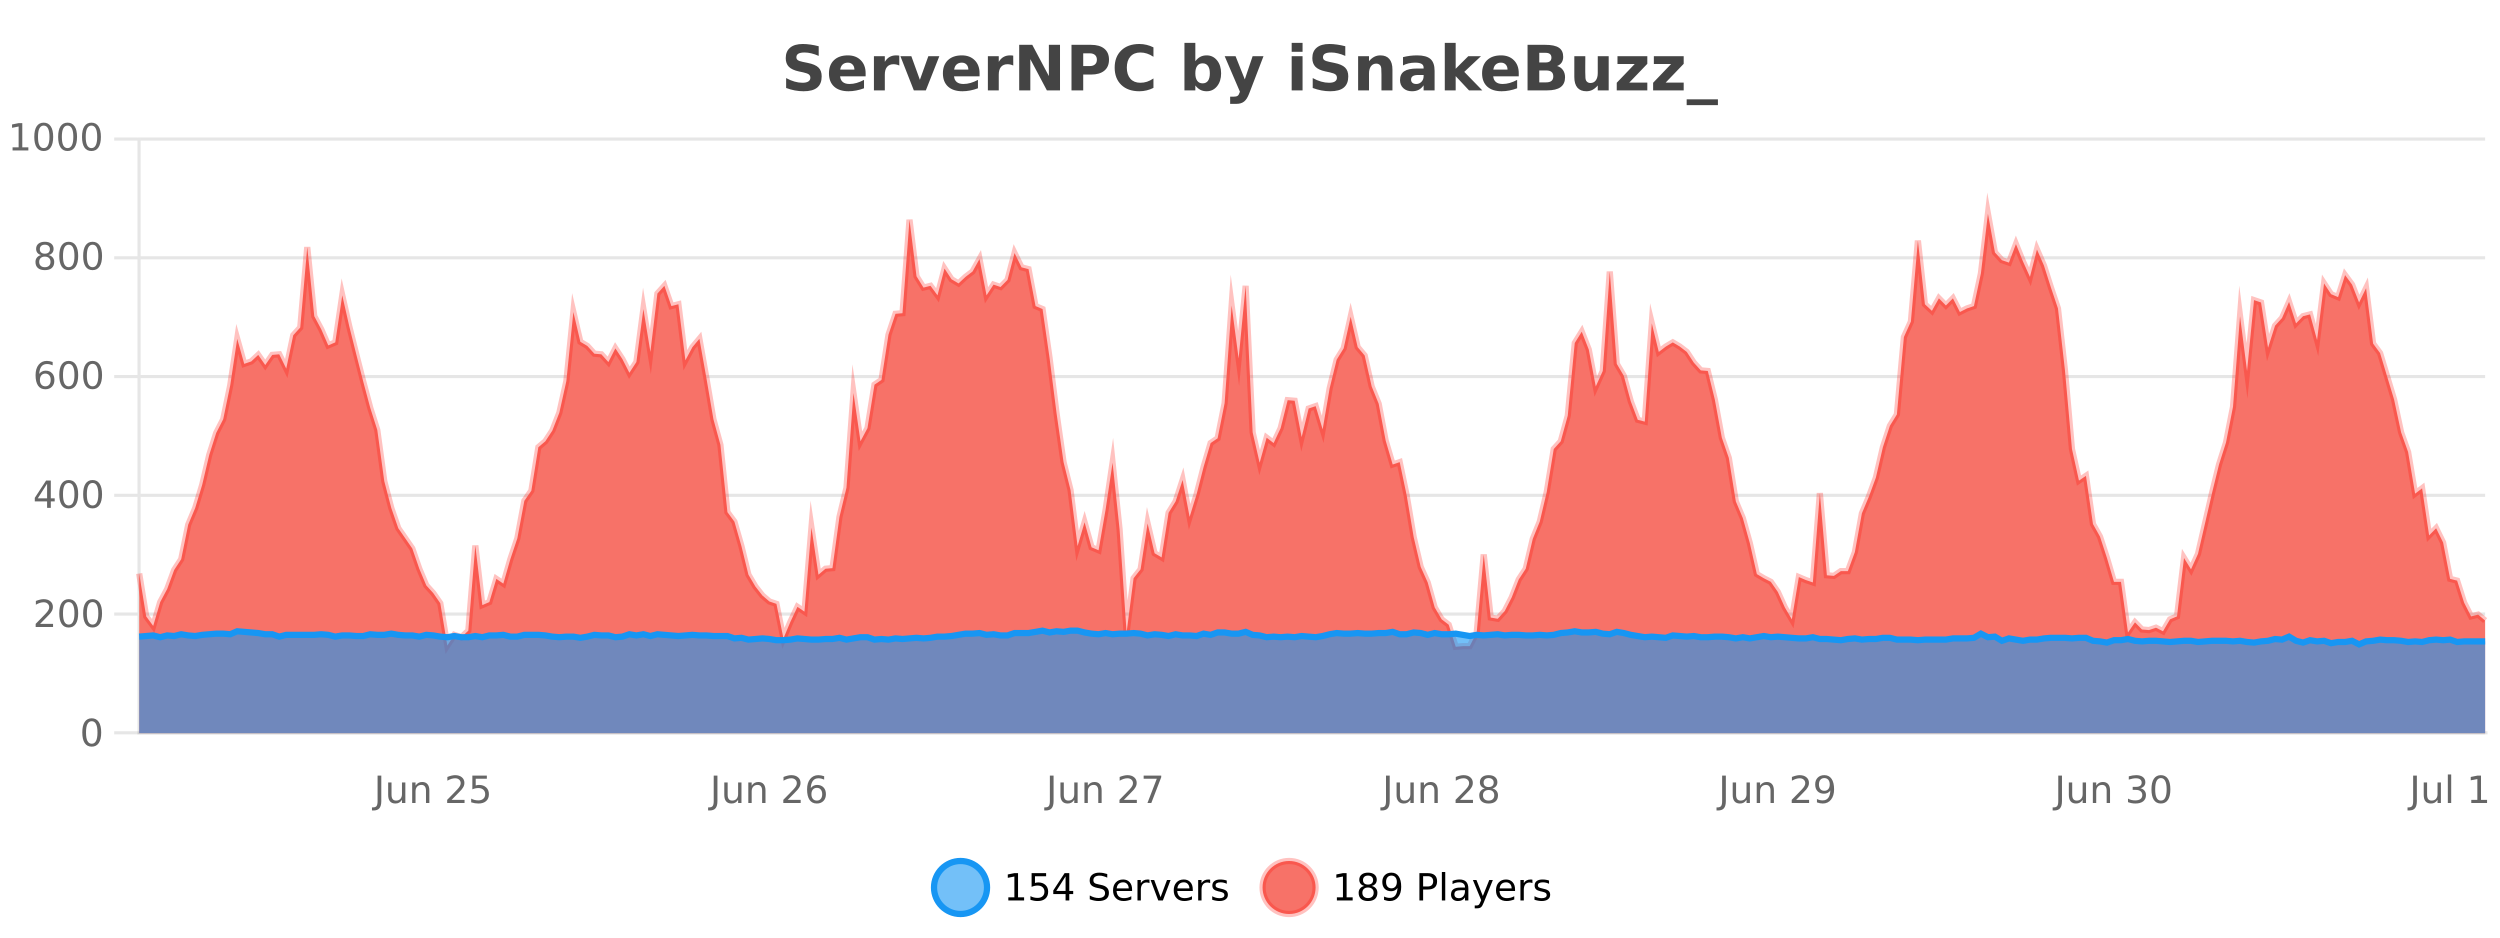 <?xml version="1.0" encoding="UTF-8"?>
<svg xmlns="http://www.w3.org/2000/svg" xmlns:xlink="http://www.w3.org/1999/xlink" width="800pt" height="300pt" viewBox="0 0 800 300" version="1.1">
<defs>
<clipPath id="clip1">
  <path d="M 270 263 L 345 263 L 345 300 L 270 300 Z M 270 263 "/>
</clipPath>
<clipPath id="clip2">
  <path d="M 375 263 L 450 263 L 450 300 L 375 300 Z M 375 263 "/>
</clipPath>
<clipPath id="clip3">
  <path d="M 44.539 68 L 795.242 68 L 795.242 234.602 L 44.539 234.602 Z M 44.539 68 "/>
</clipPath>
<clipPath id="clip4">
  <path d="M 43.539 43 L 796.242 43 L 796.242 235.602 L 43.539 235.602 Z M 43.539 43 "/>
</clipPath>
<clipPath id="clip5">
  <path d="M 44.539 201 L 795.242 201 L 795.242 234.602 L 44.539 234.602 Z M 44.539 201 "/>
</clipPath>
<clipPath id="clip6">
  <path d="M 43.539 173 L 796.242 173 L 796.242 235 L 43.539 235 Z M 43.539 173 "/>
</clipPath>
</defs>
<g id="surface1962971">
<rect x="0" y="0" width="800" height="300" style="fill:rgb(100%,100%,100%);fill-opacity:1;stroke:none;"/>
<path style="fill:none;stroke-width:1;stroke-linecap:butt;stroke-linejoin:miter;stroke:rgb(0%,0%,0%);stroke-opacity:0.098;stroke-miterlimit:10;" d="M 45 234.5 L 795.242 234.5 "/>
<path style="fill:none;stroke-width:1;stroke-linecap:butt;stroke-linejoin:miter;stroke:rgb(0%,0%,0%);stroke-opacity:0.098;stroke-miterlimit:10;" d="M 36.539 234.5 L 44 234.5 "/>
<path style="fill:none;stroke-width:1;stroke-linecap:butt;stroke-linejoin:miter;stroke:rgb(0%,0%,0%);stroke-opacity:0.098;stroke-miterlimit:10;" d="M 45 196.5 L 795.242 196.5 "/>
<path style="fill:none;stroke-width:1;stroke-linecap:butt;stroke-linejoin:miter;stroke:rgb(0%,0%,0%);stroke-opacity:0.098;stroke-miterlimit:10;" d="M 36.539 196.5 L 44 196.5 "/>
<path style="fill:none;stroke-width:1;stroke-linecap:butt;stroke-linejoin:miter;stroke:rgb(0%,0%,0%);stroke-opacity:0.098;stroke-miterlimit:10;" d="M 45 158.5 L 795.242 158.5 "/>
<path style="fill:none;stroke-width:1;stroke-linecap:butt;stroke-linejoin:miter;stroke:rgb(0%,0%,0%);stroke-opacity:0.098;stroke-miterlimit:10;" d="M 36.539 158.5 L 44 158.5 "/>
<path style="fill:none;stroke-width:1;stroke-linecap:butt;stroke-linejoin:miter;stroke:rgb(0%,0%,0%);stroke-opacity:0.098;stroke-miterlimit:10;" d="M 45 120.5 L 795.242 120.5 "/>
<path style="fill:none;stroke-width:1;stroke-linecap:butt;stroke-linejoin:miter;stroke:rgb(0%,0%,0%);stroke-opacity:0.098;stroke-miterlimit:10;" d="M 36.539 120.5 L 44 120.5 "/>
<path style="fill:none;stroke-width:1;stroke-linecap:butt;stroke-linejoin:miter;stroke:rgb(0%,0%,0%);stroke-opacity:0.098;stroke-miterlimit:10;" d="M 45 82.5 L 795.242 82.5 "/>
<path style="fill:none;stroke-width:1;stroke-linecap:butt;stroke-linejoin:miter;stroke:rgb(0%,0%,0%);stroke-opacity:0.098;stroke-miterlimit:10;" d="M 36.539 82.5 L 44 82.5 "/>
<path style="fill:none;stroke-width:1;stroke-linecap:butt;stroke-linejoin:miter;stroke:rgb(0%,0%,0%);stroke-opacity:0.098;stroke-miterlimit:10;" d="M 45 44.5 L 795.242 44.5 "/>
<path style="fill:none;stroke-width:1;stroke-linecap:butt;stroke-linejoin:miter;stroke:rgb(0%,0%,0%);stroke-opacity:0.098;stroke-miterlimit:10;" d="M 36.539 44.5 L 44 44.5 "/>
<path style=" stroke:none;fill-rule:nonzero;fill:rgb(9.02%,58.824%,95.294%);fill-opacity:0.6;" d="M 315.852 284 C 315.852 288.688 312.055 292.484 307.367 292.484 C 302.684 292.484 298.883 288.688 298.883 284 C 298.883 279.312 302.684 275.516 307.367 275.516 C 312.055 275.516 315.852 279.312 315.852 284 Z M 315.852 284 "/>
<g clip-path="url(#clip1)" clip-rule="nonzero">
<path style="fill:none;stroke-width:2;stroke-linecap:butt;stroke-linejoin:miter;stroke:rgb(9.02%,58.824%,95.294%);stroke-opacity:1;stroke-miterlimit:10;" d="M 315.852 284 C 315.852 288.688 312.055 292.484 307.367 292.484 C 302.684 292.484 298.883 288.688 298.883 284 C 298.883 279.312 302.684 275.516 307.367 275.516 C 312.055 275.516 315.852 279.312 315.852 284 Z M 315.852 284 "/>
</g>
<path style=" stroke:none;fill-rule:nonzero;fill:rgb(0%,0%,0%);fill-opacity:1;" d="M 322.664 287.156 L 324.602 287.156 L 324.602 280.484 L 322.492 280.906 L 322.492 279.828 L 324.586 279.406 L 325.773 279.406 L 325.773 287.156 L 327.711 287.156 L 327.711 288.156 L 322.664 288.156 Z M 330.113 279.406 L 334.754 279.406 L 334.754 280.406 L 331.191 280.406 L 331.191 282.547 C 331.367 282.484 331.539 282.445 331.707 282.422 C 331.883 282.391 332.055 282.375 332.223 282.375 C 333.199 282.375 333.977 282.648 334.551 283.188 C 335.121 283.719 335.41 284.438 335.41 285.344 C 335.41 286.293 335.113 287.027 334.52 287.547 C 333.934 288.07 333.113 288.328 332.051 288.328 C 331.676 288.328 331.293 288.297 330.91 288.234 C 330.535 288.172 330.145 288.078 329.738 287.953 L 329.738 286.766 C 330.09 286.953 330.457 287.094 330.832 287.188 C 331.207 287.281 331.602 287.328 332.02 287.328 C 332.695 287.328 333.23 287.152 333.629 286.797 C 334.023 286.445 334.223 285.961 334.223 285.344 C 334.223 284.742 334.023 284.262 333.629 283.906 C 333.23 283.555 332.695 283.375 332.02 283.375 C 331.707 283.375 331.387 283.414 331.066 283.484 C 330.754 283.547 330.434 283.652 330.113 283.797 Z M 340.984 280.438 L 338 285.109 L 340.984 285.109 Z M 340.672 279.406 L 342.172 279.406 L 342.172 285.109 L 343.422 285.109 L 343.422 286.094 L 342.172 286.094 L 342.172 288.156 L 340.984 288.156 L 340.984 286.094 L 337.047 286.094 L 337.047 284.953 Z M 354.32 279.688 L 354.32 280.844 C 353.871 280.637 353.445 280.48 353.039 280.375 C 352.641 280.262 352.262 280.203 351.898 280.203 C 351.25 280.203 350.75 280.328 350.398 280.578 C 350.055 280.828 349.883 281.188 349.883 281.656 C 349.883 282.043 349.996 282.336 350.227 282.531 C 350.453 282.73 350.898 282.887 351.555 283 L 352.258 283.156 C 353.141 283.324 353.793 283.621 354.211 284.047 C 354.637 284.465 354.852 285.027 354.852 285.734 C 354.852 286.59 354.562 287.234 353.992 287.672 C 353.43 288.109 352.594 288.328 351.492 288.328 C 351.086 288.328 350.648 288.281 350.18 288.188 C 349.711 288.094 349.227 287.953 348.727 287.766 L 348.727 286.547 C 349.203 286.82 349.672 287.023 350.133 287.156 C 350.602 287.293 351.055 287.359 351.492 287.359 C 352.168 287.359 352.688 287.23 353.055 286.969 C 353.43 286.699 353.617 286.32 353.617 285.828 C 353.617 285.402 353.48 285.07 353.211 284.828 C 352.949 284.578 352.516 284.398 351.914 284.281 L 351.195 284.141 C 350.309 283.965 349.668 283.688 349.273 283.312 C 348.887 282.938 348.695 282.418 348.695 281.75 C 348.695 280.969 348.965 280.359 349.508 279.922 C 350.047 279.477 350.797 279.25 351.758 279.25 C 352.172 279.25 352.59 279.289 353.008 279.359 C 353.434 279.434 353.871 279.543 354.32 279.688 Z M 362.266 284.609 L 362.266 285.125 L 357.297 285.125 C 357.348 285.875 357.57 286.445 357.969 286.828 C 358.375 287.215 358.93 287.406 359.641 287.406 C 360.055 287.406 360.457 287.359 360.844 287.266 C 361.238 287.164 361.629 287.008 362.016 286.797 L 362.016 287.828 C 361.617 287.984 361.219 288.105 360.812 288.188 C 360.406 288.281 359.992 288.328 359.578 288.328 C 358.535 288.328 357.707 288.027 357.094 287.422 C 356.477 286.809 356.172 285.98 356.172 284.938 C 356.172 283.867 356.461 283.016 357.047 282.391 C 357.629 281.758 358.41 281.438 359.391 281.438 C 360.273 281.438 360.973 281.727 361.484 282.297 C 362.004 282.859 362.266 283.633 362.266 284.609 Z M 361.188 284.281 C 361.176 283.699 361.008 283.23 360.688 282.875 C 360.363 282.523 359.938 282.344 359.406 282.344 C 358.801 282.344 358.316 282.516 357.953 282.859 C 357.598 283.203 357.395 283.684 357.344 284.297 Z M 367.836 282.594 C 367.711 282.531 367.574 282.484 367.43 282.453 C 367.293 282.414 367.137 282.391 366.961 282.391 C 366.355 282.391 365.887 282.59 365.555 282.984 C 365.23 283.383 365.07 283.953 365.07 284.703 L 365.07 288.156 L 363.992 288.156 L 363.992 281.594 L 365.07 281.594 L 365.07 282.609 C 365.297 282.215 365.594 281.922 365.961 281.734 C 366.324 281.539 366.766 281.438 367.289 281.438 C 367.359 281.438 367.438 281.445 367.523 281.453 C 367.617 281.465 367.715 281.48 367.82 281.5 Z M 368.195 281.594 L 369.336 281.594 L 371.383 287.094 L 373.445 281.594 L 374.586 281.594 L 372.117 288.156 L 370.648 288.156 Z M 381.688 284.609 L 381.688 285.125 L 376.719 285.125 C 376.77 285.875 376.992 286.445 377.391 286.828 C 377.797 287.215 378.352 287.406 379.062 287.406 C 379.477 287.406 379.879 287.359 380.266 287.266 C 380.66 287.164 381.051 287.008 381.438 286.797 L 381.438 287.828 C 381.039 287.984 380.641 288.105 380.234 288.188 C 379.828 288.281 379.414 288.328 379 288.328 C 377.957 288.328 377.129 288.027 376.516 287.422 C 375.898 286.809 375.594 285.98 375.594 284.938 C 375.594 283.867 375.883 283.016 376.469 282.391 C 377.051 281.758 377.832 281.438 378.812 281.438 C 379.695 281.438 380.395 281.727 380.906 282.297 C 381.426 282.859 381.688 283.633 381.688 284.609 Z M 380.609 284.281 C 380.598 283.699 380.43 283.23 380.109 282.875 C 379.785 282.523 379.359 282.344 378.828 282.344 C 378.223 282.344 377.738 282.516 377.375 282.859 C 377.02 283.203 376.816 283.684 376.766 284.297 Z M 387.258 282.594 C 387.133 282.531 386.996 282.484 386.852 282.453 C 386.715 282.414 386.559 282.391 386.383 282.391 C 385.777 282.391 385.309 282.59 384.977 282.984 C 384.652 283.383 384.492 283.953 384.492 284.703 L 384.492 288.156 L 383.414 288.156 L 383.414 281.594 L 384.492 281.594 L 384.492 282.609 C 384.719 282.215 385.016 281.922 385.383 281.734 C 385.746 281.539 386.188 281.438 386.711 281.438 C 386.781 281.438 386.859 281.445 386.945 281.453 C 387.039 281.465 387.137 281.48 387.242 281.5 Z M 392.562 281.781 L 392.562 282.812 C 392.258 282.656 391.941 282.543 391.609 282.469 C 391.285 282.387 390.945 282.344 390.594 282.344 C 390.062 282.344 389.66 282.43 389.391 282.594 C 389.117 282.75 388.984 282.996 388.984 283.328 C 388.984 283.578 389.078 283.777 389.266 283.922 C 389.461 284.059 389.852 284.188 390.438 284.312 L 390.797 284.406 C 391.566 284.562 392.113 284.793 392.438 285.094 C 392.758 285.398 392.922 285.812 392.922 286.344 C 392.922 286.961 392.676 287.445 392.188 287.797 C 391.707 288.152 391.047 288.328 390.203 288.328 C 389.848 288.328 389.477 288.289 389.094 288.219 C 388.719 288.156 388.32 288.059 387.906 287.922 L 387.906 286.797 C 388.301 287.008 388.691 287.164 389.078 287.266 C 389.461 287.371 389.848 287.422 390.234 287.422 C 390.734 287.422 391.117 287.34 391.391 287.172 C 391.672 286.996 391.812 286.746 391.812 286.422 C 391.812 286.133 391.711 285.906 391.516 285.75 C 391.316 285.594 390.883 285.445 390.219 285.297 L 389.844 285.219 C 389.176 285.074 388.691 284.855 388.391 284.562 C 388.098 284.273 387.953 283.875 387.953 283.375 C 387.953 282.75 388.172 282.273 388.609 281.938 C 389.047 281.605 389.664 281.438 390.469 281.438 C 390.863 281.438 391.238 281.469 391.594 281.531 C 391.945 281.586 392.27 281.668 392.562 281.781 Z M 317.367 277.016 "/>
<path style=" stroke:none;fill-rule:nonzero;fill:rgb(96.863%,44.706%,40.784%);fill-opacity:1;" d="M 420.988 284 C 420.988 288.688 417.191 292.484 412.504 292.484 C 407.82 292.484 404.02 288.688 404.02 284 C 404.02 279.312 407.82 275.516 412.504 275.516 C 417.191 275.516 420.988 279.312 420.988 284 Z M 420.988 284 "/>
<g clip-path="url(#clip2)" clip-rule="nonzero">
<path style="fill:none;stroke-width:2;stroke-linecap:butt;stroke-linejoin:miter;stroke:rgb(100%,4.706%,0%);stroke-opacity:0.247;stroke-miterlimit:10;" d="M 420.988 284 C 420.988 288.688 417.191 292.484 412.504 292.484 C 407.82 292.484 404.02 288.688 404.02 284 C 404.02 279.312 407.82 275.516 412.504 275.516 C 417.191 275.516 420.988 279.312 420.988 284 Z M 420.988 284 "/>
</g>
<path style=" stroke:none;fill-rule:nonzero;fill:rgb(0%,0%,0%);fill-opacity:1;" d="M 427.805 287.156 L 429.742 287.156 L 429.742 280.484 L 427.633 280.906 L 427.633 279.828 L 429.727 279.406 L 430.914 279.406 L 430.914 287.156 L 432.852 287.156 L 432.852 288.156 L 427.805 288.156 Z M 437.766 284 C 437.203 284 436.758 284.152 436.438 284.453 C 436.113 284.758 435.953 285.168 435.953 285.688 C 435.953 286.219 436.113 286.637 436.438 286.938 C 436.758 287.242 437.203 287.391 437.766 287.391 C 438.328 287.391 438.77 287.242 439.094 286.938 C 439.414 286.637 439.578 286.219 439.578 285.688 C 439.578 285.168 439.414 284.758 439.094 284.453 C 438.781 284.152 438.336 284 437.766 284 Z M 436.578 283.5 C 436.078 283.375 435.68 283.141 435.391 282.797 C 435.109 282.445 434.969 282.016 434.969 281.516 C 434.969 280.82 435.219 280.266 435.719 279.859 C 436.219 279.453 436.898 279.25 437.766 279.25 C 438.641 279.25 439.32 279.453 439.812 279.859 C 440.312 280.266 440.562 280.82 440.562 281.516 C 440.562 282.016 440.422 282.445 440.141 282.797 C 439.859 283.141 439.461 283.375 438.953 283.5 C 439.523 283.637 439.969 283.898 440.281 284.281 C 440.602 284.668 440.766 285.137 440.766 285.688 C 440.766 286.543 440.504 287.199 439.984 287.656 C 439.473 288.105 438.734 288.328 437.766 288.328 C 436.805 288.328 436.066 288.105 435.547 287.656 C 435.023 287.199 434.766 286.543 434.766 285.688 C 434.766 285.137 434.926 284.668 435.25 284.281 C 435.57 283.898 436.016 283.637 436.578 283.5 Z M 436.156 281.625 C 436.156 282.086 436.297 282.438 436.578 282.688 C 436.859 282.938 437.254 283.062 437.766 283.062 C 438.273 283.062 438.672 282.938 438.953 282.688 C 439.242 282.438 439.391 282.086 439.391 281.625 C 439.391 281.18 439.242 280.828 438.953 280.578 C 438.672 280.32 438.273 280.188 437.766 280.188 C 437.254 280.188 436.859 280.32 436.578 280.578 C 436.297 280.828 436.156 281.18 436.156 281.625 Z M 442.898 287.969 L 442.898 286.891 C 443.199 287.039 443.5 287.148 443.805 287.219 C 444.105 287.293 444.406 287.328 444.711 287.328 C 445.492 287.328 446.086 287.07 446.492 286.547 C 446.906 286.016 447.141 285.215 447.195 284.141 C 446.977 284.484 446.688 284.746 446.336 284.922 C 445.992 285.102 445.605 285.188 445.18 285.188 C 444.305 285.188 443.609 284.93 443.102 284.406 C 442.59 283.875 442.336 283.148 442.336 282.219 C 442.336 281.324 442.602 280.605 443.133 280.062 C 443.664 279.523 444.371 279.25 445.258 279.25 C 446.266 279.25 447.039 279.641 447.57 280.422 C 448.109 281.195 448.383 282.32 448.383 283.797 C 448.383 285.172 448.055 286.273 447.398 287.094 C 446.742 287.918 445.859 288.328 444.758 288.328 C 444.453 288.328 444.152 288.297 443.852 288.234 C 443.547 288.18 443.23 288.094 442.898 287.969 Z M 445.258 284.266 C 445.789 284.266 446.211 284.086 446.523 283.719 C 446.836 283.355 446.992 282.855 446.992 282.219 C 446.992 281.594 446.836 281.102 446.523 280.734 C 446.211 280.371 445.789 280.188 445.258 280.188 C 444.727 280.188 444.305 280.371 443.992 280.734 C 443.688 281.102 443.539 281.594 443.539 282.219 C 443.539 282.855 443.688 283.355 443.992 283.719 C 444.305 284.086 444.727 284.266 445.258 284.266 Z M 455.398 280.375 L 455.398 283.672 L 456.883 283.672 C 457.434 283.672 457.859 283.531 458.164 283.25 C 458.465 282.961 458.617 282.547 458.617 282.016 C 458.617 281.496 458.465 281.094 458.164 280.812 C 457.859 280.523 457.434 280.375 456.883 280.375 Z M 454.211 279.406 L 456.883 279.406 C 457.871 279.406 458.617 279.633 459.117 280.078 C 459.617 280.516 459.867 281.164 459.867 282.016 C 459.867 282.883 459.617 283.539 459.117 283.984 C 458.617 284.422 457.871 284.641 456.883 284.641 L 455.398 284.641 L 455.398 288.156 L 454.211 288.156 Z M 461.398 279.031 L 462.477 279.031 L 462.477 288.156 L 461.398 288.156 Z M 467.719 284.859 C 466.852 284.859 466.25 284.961 465.906 285.156 C 465.57 285.355 465.406 285.695 465.406 286.172 C 465.406 286.559 465.531 286.867 465.781 287.094 C 466.039 287.312 466.383 287.422 466.812 287.422 C 467.414 287.422 467.895 287.215 468.25 286.797 C 468.613 286.371 468.797 285.805 468.797 285.094 L 468.797 284.859 Z M 469.875 284.406 L 469.875 288.156 L 468.797 288.156 L 468.797 287.156 C 468.547 287.555 468.238 287.852 467.875 288.047 C 467.508 288.234 467.062 288.328 466.531 288.328 C 465.852 288.328 465.316 288.141 464.922 287.766 C 464.523 287.383 464.328 286.875 464.328 286.25 C 464.328 285.512 464.57 284.953 465.062 284.578 C 465.562 284.203 466.301 284.016 467.281 284.016 L 468.797 284.016 L 468.797 283.906 C 468.797 283.406 468.629 283.023 468.297 282.75 C 467.973 282.48 467.52 282.344 466.938 282.344 C 466.562 282.344 466.191 282.391 465.828 282.484 C 465.473 282.578 465.133 282.715 464.812 282.891 L 464.812 281.891 C 465.207 281.734 465.586 281.621 465.953 281.547 C 466.328 281.477 466.691 281.438 467.047 281.438 C 467.992 281.438 468.703 281.684 469.172 282.172 C 469.641 282.664 469.875 283.406 469.875 284.406 Z M 474.82 288.766 C 474.516 289.547 474.219 290.055 473.93 290.297 C 473.637 290.535 473.25 290.656 472.773 290.656 L 471.914 290.656 L 471.914 289.75 L 472.539 289.75 C 472.84 289.75 473.07 289.676 473.227 289.531 C 473.391 289.395 473.574 289.066 473.773 288.547 L 473.977 288.047 L 471.32 281.594 L 472.461 281.594 L 474.508 286.719 L 476.57 281.594 L 477.711 281.594 Z M 484.812 284.609 L 484.812 285.125 L 479.844 285.125 C 479.895 285.875 480.117 286.445 480.516 286.828 C 480.922 287.215 481.477 287.406 482.188 287.406 C 482.602 287.406 483.004 287.359 483.391 287.266 C 483.785 287.164 484.176 287.008 484.562 286.797 L 484.562 287.828 C 484.164 287.984 483.766 288.105 483.359 288.188 C 482.953 288.281 482.539 288.328 482.125 288.328 C 481.082 288.328 480.254 288.027 479.641 287.422 C 479.023 286.809 478.719 285.98 478.719 284.938 C 478.719 283.867 479.008 283.016 479.594 282.391 C 480.176 281.758 480.957 281.438 481.938 281.438 C 482.82 281.438 483.52 281.727 484.031 282.297 C 484.551 282.859 484.812 283.633 484.812 284.609 Z M 483.734 284.281 C 483.723 283.699 483.555 283.23 483.234 282.875 C 482.91 282.523 482.484 282.344 481.953 282.344 C 481.348 282.344 480.863 282.516 480.5 282.859 C 480.145 283.203 479.941 283.684 479.891 284.297 Z M 490.383 282.594 C 490.258 282.531 490.121 282.484 489.977 282.453 C 489.84 282.414 489.684 282.391 489.508 282.391 C 488.902 282.391 488.434 282.59 488.102 282.984 C 487.777 283.383 487.617 283.953 487.617 284.703 L 487.617 288.156 L 486.539 288.156 L 486.539 281.594 L 487.617 281.594 L 487.617 282.609 C 487.844 282.215 488.141 281.922 488.508 281.734 C 488.871 281.539 489.312 281.438 489.836 281.438 C 489.906 281.438 489.984 281.445 490.07 281.453 C 490.164 281.465 490.262 281.48 490.367 281.5 Z M 495.691 281.781 L 495.691 282.812 C 495.387 282.656 495.07 282.543 494.738 282.469 C 494.414 282.387 494.074 282.344 493.723 282.344 C 493.191 282.344 492.789 282.43 492.52 282.594 C 492.246 282.75 492.113 282.996 492.113 283.328 C 492.113 283.578 492.207 283.777 492.395 283.922 C 492.59 284.059 492.98 284.188 493.566 284.312 L 493.926 284.406 C 494.695 284.562 495.242 284.793 495.566 285.094 C 495.887 285.398 496.051 285.812 496.051 286.344 C 496.051 286.961 495.805 287.445 495.316 287.797 C 494.836 288.152 494.176 288.328 493.332 288.328 C 492.977 288.328 492.605 288.289 492.223 288.219 C 491.848 288.156 491.449 288.059 491.035 287.922 L 491.035 286.797 C 491.43 287.008 491.82 287.164 492.207 287.266 C 492.59 287.371 492.977 287.422 493.363 287.422 C 493.863 287.422 494.246 287.34 494.52 287.172 C 494.801 286.996 494.941 286.746 494.941 286.422 C 494.941 286.133 494.84 285.906 494.645 285.75 C 494.445 285.594 494.012 285.445 493.348 285.297 L 492.973 285.219 C 492.305 285.074 491.82 284.855 491.52 284.562 C 491.227 284.273 491.082 283.875 491.082 283.375 C 491.082 282.75 491.301 282.273 491.738 281.938 C 492.176 281.605 492.793 281.438 493.598 281.438 C 493.992 281.438 494.367 281.469 494.723 281.531 C 495.074 281.586 495.398 281.668 495.691 281.781 Z M 422.504 277.016 "/>
<path style=" stroke:none;fill-rule:nonzero;fill:rgb(26.667%,26.667%,26.667%);fill-opacity:1;" d="M 261.984 14.797 L 261.984 17.891 C 261.18 17.527 260.398 17.258 259.641 17.078 C 258.879 16.891 258.16 16.797 257.484 16.797 C 256.586 16.797 255.922 16.922 255.484 17.172 C 255.055 17.422 254.844 17.809 254.844 18.328 C 254.844 18.715 254.988 19.016 255.281 19.234 C 255.57 19.453 256.098 19.641 256.859 19.797 L 258.453 20.125 C 260.078 20.449 261.227 20.945 261.906 21.609 C 262.594 22.277 262.938 23.219 262.938 24.438 C 262.938 26.043 262.457 27.242 261.5 28.031 C 260.551 28.812 259.098 29.203 257.141 29.203 C 256.211 29.203 255.281 29.113 254.344 28.938 C 253.414 28.762 252.488 28.5 251.562 28.156 L 251.562 24.984 C 252.488 25.484 253.383 25.859 254.25 26.109 C 255.125 26.359 255.969 26.484 256.781 26.484 C 257.602 26.484 258.227 26.352 258.656 26.078 C 259.094 25.797 259.312 25.402 259.312 24.891 C 259.312 24.445 259.16 24.094 258.859 23.844 C 258.566 23.594 257.977 23.371 257.094 23.172 L 255.641 22.859 C 254.18 22.547 253.113 22.055 252.438 21.375 C 251.77 20.688 251.438 19.762 251.438 18.594 C 251.438 17.148 251.906 16.031 252.844 15.25 C 253.781 14.469 255.129 14.078 256.891 14.078 C 257.691 14.078 258.516 14.141 259.359 14.266 C 260.203 14.383 261.078 14.559 261.984 14.797 Z M 277 23.422 L 277 24.422 L 268.828 24.422 C 268.91 25.246 269.207 25.859 269.719 26.266 C 270.227 26.672 270.938 26.875 271.844 26.875 C 272.582 26.875 273.336 26.766 274.109 26.547 C 274.879 26.328 275.672 26 276.484 25.562 L 276.484 28.25 C 275.66 28.562 274.832 28.797 274 28.953 C 273.176 29.117 272.352 29.203 271.531 29.203 C 269.551 29.203 268.008 28.703 266.906 27.703 C 265.812 26.695 265.266 25.281 265.266 23.469 C 265.266 21.68 265.801 20.273 266.875 19.25 C 267.957 18.23 269.441 17.719 271.328 17.719 C 273.047 17.719 274.422 18.242 275.453 19.281 C 276.484 20.312 277 21.695 277 23.422 Z M 273.406 22.266 C 273.406 21.602 273.211 21.062 272.828 20.656 C 272.441 20.25 271.938 20.047 271.312 20.047 C 270.633 20.047 270.082 20.242 269.656 20.625 C 269.238 21 268.977 21.547 268.875 22.266 Z M 287.781 20.969 C 287.469 20.824 287.16 20.719 286.859 20.656 C 286.555 20.586 286.254 20.547 285.953 20.547 C 285.047 20.547 284.348 20.836 283.859 21.406 C 283.379 21.98 283.141 22.805 283.141 23.875 L 283.141 28.922 L 279.656 28.922 L 279.656 17.984 L 283.141 17.984 L 283.141 19.781 C 283.586 19.062 284.102 18.543 284.688 18.219 C 285.27 17.887 285.969 17.719 286.781 17.719 C 286.906 17.719 287.035 17.727 287.172 17.734 C 287.305 17.746 287.504 17.766 287.766 17.797 Z M 288.129 17.984 L 291.629 17.984 L 294.363 25.547 L 297.066 17.984 L 300.582 17.984 L 296.27 28.922 L 292.426 28.922 Z M 313.461 23.422 L 313.461 24.422 L 305.289 24.422 C 305.371 25.246 305.668 25.859 306.18 26.266 C 306.688 26.672 307.398 26.875 308.305 26.875 C 309.043 26.875 309.797 26.766 310.57 26.547 C 311.34 26.328 312.133 26 312.945 25.562 L 312.945 28.25 C 312.121 28.562 311.293 28.797 310.461 28.953 C 309.637 29.117 308.812 29.203 307.992 29.203 C 306.012 29.203 304.469 28.703 303.367 27.703 C 302.273 26.695 301.727 25.281 301.727 23.469 C 301.727 21.68 302.262 20.273 303.336 19.25 C 304.418 18.23 305.902 17.719 307.789 17.719 C 309.508 17.719 310.883 18.242 311.914 19.281 C 312.945 20.312 313.461 21.695 313.461 23.422 Z M 309.867 22.266 C 309.867 21.602 309.672 21.062 309.289 20.656 C 308.902 20.25 308.398 20.047 307.773 20.047 C 307.094 20.047 306.543 20.242 306.117 20.625 C 305.699 21 305.438 21.547 305.336 22.266 Z M 324.246 20.969 C 323.934 20.824 323.625 20.719 323.324 20.656 C 323.02 20.586 322.719 20.547 322.418 20.547 C 321.512 20.547 320.812 20.836 320.324 21.406 C 319.844 21.98 319.605 22.805 319.605 23.875 L 319.605 28.922 L 316.121 28.922 L 316.121 17.984 L 319.605 17.984 L 319.605 19.781 C 320.051 19.062 320.566 18.543 321.152 18.219 C 321.734 17.887 322.434 17.719 323.246 17.719 C 323.371 17.719 323.5 17.727 323.637 17.734 C 323.77 17.746 323.969 17.766 324.23 17.797 Z M 326.141 14.344 L 330.328 14.344 L 335.641 24.344 L 335.641 14.344 L 339.203 14.344 L 339.203 28.922 L 335 28.922 L 329.703 18.922 L 329.703 28.922 L 326.141 28.922 Z M 342.879 14.344 L 349.113 14.344 C 350.965 14.344 352.387 14.758 353.379 15.578 C 354.379 16.402 354.879 17.574 354.879 19.094 C 354.879 20.625 354.379 21.805 353.379 22.625 C 352.387 23.449 350.965 23.859 349.113 23.859 L 346.629 23.859 L 346.629 28.922 L 342.879 28.922 Z M 346.629 17.062 L 346.629 21.141 L 348.707 21.141 C 349.434 21.141 349.996 20.965 350.395 20.609 C 350.801 20.258 351.004 19.75 351.004 19.094 C 351.004 18.449 350.801 17.949 350.395 17.594 C 349.996 17.242 349.434 17.062 348.707 17.062 Z M 369.102 28.125 C 368.402 28.48 367.68 28.746 366.93 28.922 C 366.188 29.109 365.406 29.203 364.586 29.203 C 362.156 29.203 360.234 28.527 358.82 27.172 C 357.402 25.809 356.695 23.965 356.695 21.641 C 356.695 19.32 357.402 17.48 358.82 16.125 C 360.234 14.762 362.156 14.078 364.586 14.078 C 365.406 14.078 366.188 14.172 366.93 14.359 C 367.68 14.539 368.402 14.805 369.102 15.156 L 369.102 18.172 C 368.402 17.703 367.715 17.359 367.039 17.141 C 366.359 16.914 365.648 16.797 364.898 16.797 C 363.555 16.797 362.496 17.23 361.727 18.094 C 360.965 18.949 360.586 20.133 360.586 21.641 C 360.586 23.152 360.965 24.34 361.727 25.203 C 362.496 26.059 363.555 26.484 364.898 26.484 C 365.648 26.484 366.359 26.375 367.039 26.156 C 367.715 25.93 368.402 25.578 369.102 25.109 Z M 384.836 26.672 C 385.586 26.672 386.156 26.402 386.555 25.859 C 386.949 25.309 387.148 24.512 387.148 23.469 C 387.148 22.43 386.949 21.637 386.555 21.094 C 386.156 20.543 385.586 20.266 384.836 20.266 C 384.086 20.266 383.508 20.543 383.102 21.094 C 382.703 21.637 382.508 22.43 382.508 23.469 C 382.508 24.5 382.703 25.293 383.102 25.844 C 383.508 26.398 384.086 26.672 384.836 26.672 Z M 382.508 19.578 C 382.996 18.945 383.531 18.477 384.117 18.172 C 384.699 17.871 385.371 17.719 386.133 17.719 C 387.484 17.719 388.594 18.258 389.461 19.328 C 390.324 20.402 390.758 21.781 390.758 23.469 C 390.758 25.148 390.324 26.523 389.461 27.594 C 388.594 28.668 387.484 29.203 386.133 29.203 C 385.371 29.203 384.699 29.051 384.117 28.75 C 383.531 28.449 382.996 27.98 382.508 27.344 L 382.508 28.922 L 379.023 28.922 L 379.023 13.719 L 382.508 13.719 Z M 391.898 17.984 L 395.383 17.984 L 398.336 25.406 L 400.836 17.984 L 404.32 17.984 L 399.727 29.953 C 399.266 31.172 398.727 32.02 398.102 32.5 C 397.484 32.988 396.68 33.234 395.68 33.234 L 393.648 33.234 L 393.648 30.938 L 394.742 30.938 C 395.336 30.938 395.766 30.844 396.039 30.656 C 396.309 30.469 396.516 30.129 396.664 29.641 L 396.773 29.344 Z M 413.336 17.984 L 416.82 17.984 L 416.82 28.922 L 413.336 28.922 Z M 413.336 13.719 L 416.82 13.719 L 416.82 16.578 L 413.336 16.578 Z M 430.492 14.797 L 430.492 17.891 C 429.688 17.527 428.906 17.258 428.148 17.078 C 427.387 16.891 426.668 16.797 425.992 16.797 C 425.094 16.797 424.43 16.922 423.992 17.172 C 423.562 17.422 423.352 17.809 423.352 18.328 C 423.352 18.715 423.496 19.016 423.789 19.234 C 424.078 19.453 424.605 19.641 425.367 19.797 L 426.961 20.125 C 428.586 20.449 429.734 20.945 430.414 21.609 C 431.102 22.277 431.445 23.219 431.445 24.438 C 431.445 26.043 430.965 27.242 430.008 28.031 C 429.059 28.812 427.605 29.203 425.648 29.203 C 424.719 29.203 423.789 29.113 422.852 28.938 C 421.922 28.762 420.996 28.5 420.07 28.156 L 420.07 24.984 C 420.996 25.484 421.891 25.859 422.758 26.109 C 423.633 26.359 424.477 26.484 425.289 26.484 C 426.109 26.484 426.734 26.352 427.164 26.078 C 427.602 25.797 427.82 25.402 427.82 24.891 C 427.82 24.445 427.668 24.094 427.367 23.844 C 427.074 23.594 426.484 23.371 425.602 23.172 L 424.148 22.859 C 422.688 22.547 421.621 22.055 420.945 21.375 C 420.277 20.688 419.945 19.762 419.945 18.594 C 419.945 17.148 420.414 16.031 421.352 15.25 C 422.289 14.469 423.637 14.078 425.398 14.078 C 426.199 14.078 427.023 14.141 427.867 14.266 C 428.711 14.383 429.586 14.559 430.492 14.797 Z M 445.582 22.266 L 445.582 28.922 L 442.066 28.922 L 442.066 23.828 C 442.066 22.883 442.043 22.23 442.004 21.875 C 441.961 21.512 441.887 21.246 441.785 21.078 C 441.648 20.852 441.461 20.672 441.223 20.547 C 440.992 20.422 440.727 20.359 440.426 20.359 C 439.695 20.359 439.121 20.641 438.707 21.203 C 438.289 21.766 438.082 22.547 438.082 23.547 L 438.082 28.922 L 434.598 28.922 L 434.598 17.984 L 438.082 17.984 L 438.082 19.578 C 438.613 18.945 439.176 18.477 439.77 18.172 C 440.363 17.871 441.012 17.719 441.723 17.719 C 442.992 17.719 443.949 18.109 444.598 18.891 C 445.254 19.664 445.582 20.789 445.582 22.266 Z M 453.727 24 C 452.996 24 452.449 24.125 452.086 24.375 C 451.719 24.617 451.539 24.98 451.539 25.469 C 451.539 25.906 451.684 26.25 451.977 26.5 C 452.277 26.75 452.688 26.875 453.211 26.875 C 453.867 26.875 454.418 26.641 454.867 26.172 C 455.324 25.703 455.555 25.117 455.555 24.406 L 455.555 24 Z M 459.07 22.688 L 459.07 28.922 L 455.555 28.922 L 455.555 27.297 C 455.086 27.965 454.555 28.449 453.961 28.75 C 453.375 29.051 452.664 29.203 451.82 29.203 C 450.695 29.203 449.777 28.875 449.07 28.219 C 448.359 27.555 448.008 26.695 448.008 25.641 C 448.008 24.359 448.445 23.422 449.32 22.828 C 450.203 22.227 451.594 21.922 453.492 21.922 L 455.555 21.922 L 455.555 21.641 C 455.555 21.09 455.336 20.688 454.898 20.438 C 454.461 20.18 453.777 20.047 452.852 20.047 C 452.102 20.047 451.402 20.125 450.758 20.281 C 450.109 20.43 449.512 20.648 448.961 20.938 L 448.961 18.281 C 449.711 18.094 450.461 17.953 451.211 17.859 C 451.969 17.766 452.73 17.719 453.492 17.719 C 455.461 17.719 456.883 18.109 457.758 18.891 C 458.633 19.664 459.07 20.93 459.07 22.688 Z M 462.332 13.719 L 465.816 13.719 L 465.816 22 L 469.848 17.984 L 473.91 17.984 L 468.566 23 L 474.332 28.922 L 470.082 28.922 L 465.816 24.359 L 465.816 28.922 L 462.332 28.922 Z M 486 23.422 L 486 24.422 L 477.828 24.422 C 477.91 25.246 478.207 25.859 478.719 26.266 C 479.227 26.672 479.938 26.875 480.844 26.875 C 481.582 26.875 482.336 26.766 483.109 26.547 C 483.879 26.328 484.672 26 485.484 25.562 L 485.484 28.25 C 484.66 28.562 483.832 28.797 483 28.953 C 482.176 29.117 481.352 29.203 480.531 29.203 C 478.551 29.203 477.008 28.703 475.906 27.703 C 474.812 26.695 474.266 25.281 474.266 23.469 C 474.266 21.68 474.801 20.273 475.875 19.25 C 476.957 18.23 478.441 17.719 480.328 17.719 C 482.047 17.719 483.422 18.242 484.453 19.281 C 485.484 20.312 486 21.695 486 23.422 Z M 482.406 22.266 C 482.406 21.602 482.211 21.062 481.828 20.656 C 481.441 20.25 480.938 20.047 480.312 20.047 C 479.633 20.047 479.082 20.242 478.656 20.625 C 478.238 21 477.977 21.547 477.875 22.266 Z M 494.645 19.984 C 495.238 19.984 495.684 19.855 495.988 19.594 C 496.301 19.336 496.457 18.949 496.457 18.438 C 496.457 17.938 496.301 17.559 495.988 17.297 C 495.684 17.039 495.238 16.906 494.645 16.906 L 492.566 16.906 L 492.566 19.984 Z M 494.77 26.359 C 495.527 26.359 496.098 26.203 496.473 25.891 C 496.855 25.57 497.051 25.086 497.051 24.438 C 497.051 23.805 496.863 23.328 496.488 23.016 C 496.113 22.703 495.539 22.547 494.77 22.547 L 492.566 22.547 L 492.566 26.359 Z M 498.27 21.125 C 499.082 21.355 499.707 21.789 500.145 22.422 C 500.59 23.047 500.816 23.82 500.816 24.734 C 500.816 26.141 500.336 27.195 499.379 27.891 C 498.43 28.578 496.988 28.922 495.051 28.922 L 488.816 28.922 L 488.816 14.344 L 494.457 14.344 C 496.477 14.344 497.941 14.652 498.848 15.266 C 499.762 15.871 500.223 16.852 500.223 18.203 C 500.223 18.914 500.055 19.516 499.723 20.016 C 499.387 20.508 498.902 20.875 498.27 21.125 Z M 503.781 24.656 L 503.781 17.984 L 507.297 17.984 L 507.297 19.078 C 507.297 19.672 507.289 20.418 507.281 21.312 C 507.281 22.211 507.281 22.805 507.281 23.094 C 507.281 23.98 507.301 24.617 507.344 25 C 507.395 25.387 507.473 25.668 507.578 25.844 C 507.723 26.074 507.91 26.25 508.141 26.375 C 508.367 26.5 508.633 26.562 508.938 26.562 C 509.664 26.562 510.238 26.281 510.656 25.719 C 511.07 25.156 511.281 24.383 511.281 23.391 L 511.281 17.984 L 514.781 17.984 L 514.781 28.922 L 511.281 28.922 L 511.281 27.344 C 510.75 27.98 510.188 28.449 509.594 28.75 C 509.008 29.051 508.363 29.203 507.656 29.203 C 506.395 29.203 505.43 28.82 504.766 28.047 C 504.109 27.266 503.781 26.137 503.781 24.656 Z M 517.594 17.984 L 527.141 17.984 L 527.141 20.422 L 521.375 26.422 L 527.141 26.422 L 527.141 28.922 L 517.359 28.922 L 517.359 26.484 L 523.109 20.484 L 517.594 20.484 Z M 529.234 17.984 L 538.781 17.984 L 538.781 20.422 L 533.016 26.422 L 538.781 26.422 L 538.781 28.922 L 529 28.922 L 529 26.484 L 534.75 20.484 L 529.234 20.484 Z M 549.734 31.781 L 549.734 33.641 L 539.734 33.641 L 539.734 31.781 Z M 250 10.359 "/>
<path style="fill:none;stroke-width:1;stroke-linecap:butt;stroke-linejoin:miter;stroke:rgb(0%,0%,0%);stroke-opacity:0.098;stroke-miterlimit:10;" d="M 44 234.5 L 796 234.5 "/>
<path style=" stroke:none;fill-rule:nonzero;fill:rgb(40%,40%,40%);fill-opacity:1;" d="M 120.828 248.203 L 122.016 248.203 L 122.016 256.344 C 122.016 257.395 121.812 258.16 121.406 258.641 C 121.008 259.117 120.367 259.359 119.484 259.359 L 119.031 259.359 L 119.031 258.359 L 119.406 258.359 C 119.926 258.359 120.289 258.211 120.5 257.922 C 120.719 257.629 120.828 257.102 120.828 256.344 Z M 124.211 254.359 L 124.211 250.391 L 125.289 250.391 L 125.289 254.328 C 125.289 254.945 125.406 255.406 125.648 255.719 C 125.898 256.031 126.262 256.188 126.742 256.188 C 127.324 256.188 127.781 256.008 128.117 255.641 C 128.461 255.266 128.633 254.758 128.633 254.109 L 128.633 250.391 L 129.711 250.391 L 129.711 256.953 L 128.633 256.953 L 128.633 255.938 C 128.371 256.344 128.07 256.648 127.727 256.844 C 127.383 257.031 126.98 257.125 126.523 257.125 C 125.762 257.125 125.184 256.891 124.789 256.422 C 124.402 255.953 124.211 255.266 124.211 254.359 Z M 126.93 250.234 Z M 137.395 252.984 L 137.395 256.953 L 136.316 256.953 L 136.316 253.031 C 136.316 252.406 136.191 251.945 135.941 251.641 C 135.699 251.328 135.34 251.172 134.863 251.172 C 134.277 251.172 133.816 251.359 133.473 251.734 C 133.137 252.102 132.973 252.605 132.973 253.25 L 132.973 256.953 L 131.895 256.953 L 131.895 250.391 L 132.973 250.391 L 132.973 251.406 C 133.23 251.012 133.535 250.719 133.879 250.531 C 134.23 250.336 134.637 250.234 135.098 250.234 C 135.848 250.234 136.414 250.469 136.801 250.938 C 137.195 251.398 137.395 252.078 137.395 252.984 Z M 144.516 255.953 L 148.656 255.953 L 148.656 256.953 L 143.094 256.953 L 143.094 255.953 C 143.539 255.496 144.148 254.875 144.922 254.094 C 145.703 253.305 146.191 252.793 146.391 252.562 C 146.773 252.148 147.039 251.793 147.188 251.5 C 147.344 251.199 147.422 250.906 147.422 250.625 C 147.422 250.156 147.254 249.777 146.922 249.484 C 146.598 249.195 146.176 249.047 145.656 249.047 C 145.281 249.047 144.883 249.109 144.469 249.234 C 144.062 249.359 143.625 249.559 143.156 249.828 L 143.156 248.625 C 143.633 248.438 144.078 248.297 144.484 248.203 C 144.898 248.102 145.281 248.047 145.625 248.047 C 146.531 248.047 147.254 248.277 147.797 248.734 C 148.336 249.184 148.609 249.789 148.609 250.547 C 148.609 250.902 148.539 251.242 148.406 251.562 C 148.27 251.887 148.023 252.266 147.672 252.703 C 147.566 252.82 147.254 253.148 146.734 253.688 C 146.211 254.23 145.473 254.984 144.516 255.953 Z M 151.152 248.203 L 155.793 248.203 L 155.793 249.203 L 152.23 249.203 L 152.23 251.344 C 152.406 251.281 152.578 251.242 152.746 251.219 C 152.922 251.188 153.094 251.172 153.262 251.172 C 154.238 251.172 155.016 251.445 155.59 251.984 C 156.16 252.516 156.449 253.234 156.449 254.141 C 156.449 255.09 156.152 255.824 155.559 256.344 C 154.973 256.867 154.152 257.125 153.09 257.125 C 152.715 257.125 152.332 257.094 151.949 257.031 C 151.574 256.969 151.184 256.875 150.777 256.75 L 150.777 255.562 C 151.129 255.75 151.496 255.891 151.871 255.984 C 152.246 256.078 152.641 256.125 153.059 256.125 C 153.734 256.125 154.27 255.949 154.668 255.594 C 155.062 255.242 155.262 254.758 155.262 254.141 C 155.262 253.539 155.062 253.059 154.668 252.703 C 154.27 252.352 153.734 252.172 153.059 252.172 C 152.746 252.172 152.426 252.211 152.105 252.281 C 151.793 252.344 151.473 252.449 151.152 252.594 Z M 119.656 245.816 "/>
<path style=" stroke:none;fill-rule:nonzero;fill:rgb(40%,40%,40%);fill-opacity:1;" d="M 228.391 248.203 L 229.578 248.203 L 229.578 256.344 C 229.578 257.395 229.375 258.16 228.969 258.641 C 228.57 259.117 227.93 259.359 227.047 259.359 L 226.594 259.359 L 226.594 258.359 L 226.969 258.359 C 227.488 258.359 227.852 258.211 228.062 257.922 C 228.281 257.629 228.391 257.102 228.391 256.344 Z M 231.773 254.359 L 231.773 250.391 L 232.852 250.391 L 232.852 254.328 C 232.852 254.945 232.969 255.406 233.211 255.719 C 233.461 256.031 233.824 256.188 234.305 256.188 C 234.887 256.188 235.344 256.008 235.68 255.641 C 236.023 255.266 236.195 254.758 236.195 254.109 L 236.195 250.391 L 237.273 250.391 L 237.273 256.953 L 236.195 256.953 L 236.195 255.938 C 235.934 256.344 235.633 256.648 235.289 256.844 C 234.945 257.031 234.543 257.125 234.086 257.125 C 233.324 257.125 232.746 256.891 232.352 256.422 C 231.965 255.953 231.773 255.266 231.773 254.359 Z M 234.492 250.234 Z M 244.957 252.984 L 244.957 256.953 L 243.879 256.953 L 243.879 253.031 C 243.879 252.406 243.754 251.945 243.504 251.641 C 243.262 251.328 242.902 251.172 242.426 251.172 C 241.84 251.172 241.379 251.359 241.035 251.734 C 240.699 252.102 240.535 252.605 240.535 253.25 L 240.535 256.953 L 239.457 256.953 L 239.457 250.391 L 240.535 250.391 L 240.535 251.406 C 240.793 251.012 241.098 250.719 241.441 250.531 C 241.793 250.336 242.199 250.234 242.66 250.234 C 243.41 250.234 243.977 250.469 244.363 250.938 C 244.758 251.398 244.957 252.078 244.957 252.984 Z M 252.078 255.953 L 256.219 255.953 L 256.219 256.953 L 250.656 256.953 L 250.656 255.953 C 251.102 255.496 251.711 254.875 252.484 254.094 C 253.266 253.305 253.754 252.793 253.953 252.562 C 254.336 252.148 254.602 251.793 254.75 251.5 C 254.906 251.199 254.984 250.906 254.984 250.625 C 254.984 250.156 254.816 249.777 254.484 249.484 C 254.16 249.195 253.738 249.047 253.219 249.047 C 252.844 249.047 252.445 249.109 252.031 249.234 C 251.625 249.359 251.188 249.559 250.719 249.828 L 250.719 248.625 C 251.195 248.438 251.641 248.297 252.047 248.203 C 252.461 248.102 252.844 248.047 253.188 248.047 C 254.094 248.047 254.816 248.277 255.359 248.734 C 255.898 249.184 256.172 249.789 256.172 250.547 C 256.172 250.902 256.102 251.242 255.969 251.562 C 255.832 251.887 255.586 252.266 255.234 252.703 C 255.129 252.82 254.816 253.148 254.297 253.688 C 253.773 254.23 253.035 254.984 252.078 255.953 Z M 261.387 252.109 C 260.855 252.109 260.434 252.293 260.121 252.656 C 259.809 253.023 259.652 253.516 259.652 254.141 C 259.652 254.777 259.809 255.277 260.121 255.641 C 260.434 256.008 260.855 256.188 261.387 256.188 C 261.918 256.188 262.332 256.008 262.637 255.641 C 262.949 255.277 263.105 254.777 263.105 254.141 C 263.105 253.516 262.949 253.023 262.637 252.656 C 262.332 252.293 261.918 252.109 261.387 252.109 Z M 263.73 248.391 L 263.73 249.469 C 263.426 249.336 263.125 249.23 262.824 249.156 C 262.52 249.086 262.223 249.047 261.934 249.047 C 261.152 249.047 260.551 249.312 260.137 249.844 C 259.73 250.367 259.496 251.156 259.434 252.219 C 259.66 251.887 259.949 251.633 260.293 251.453 C 260.645 251.266 261.031 251.172 261.449 251.172 C 262.324 251.172 263.016 251.438 263.527 251.969 C 264.035 252.5 264.293 253.227 264.293 254.141 C 264.293 255.047 264.027 255.773 263.496 256.312 C 262.965 256.855 262.262 257.125 261.387 257.125 C 260.363 257.125 259.59 256.742 259.059 255.969 C 258.527 255.188 258.262 254.062 258.262 252.594 C 258.262 251.211 258.59 250.105 259.246 249.281 C 259.902 248.461 260.781 248.047 261.887 248.047 C 262.176 248.047 262.473 248.078 262.777 248.141 C 263.078 248.195 263.395 248.277 263.73 248.391 Z M 227.219 245.816 "/>
<path style=" stroke:none;fill-rule:nonzero;fill:rgb(40%,40%,40%);fill-opacity:1;" d="M 335.957 248.203 L 337.145 248.203 L 337.145 256.344 C 337.145 257.395 336.941 258.16 336.535 258.641 C 336.137 259.117 335.496 259.359 334.613 259.359 L 334.16 259.359 L 334.16 258.359 L 334.535 258.359 C 335.055 258.359 335.418 258.211 335.629 257.922 C 335.848 257.629 335.957 257.102 335.957 256.344 Z M 339.34 254.359 L 339.34 250.391 L 340.418 250.391 L 340.418 254.328 C 340.418 254.945 340.535 255.406 340.777 255.719 C 341.027 256.031 341.391 256.188 341.871 256.188 C 342.453 256.188 342.91 256.008 343.246 255.641 C 343.59 255.266 343.762 254.758 343.762 254.109 L 343.762 250.391 L 344.84 250.391 L 344.84 256.953 L 343.762 256.953 L 343.762 255.938 C 343.5 256.344 343.199 256.648 342.855 256.844 C 342.512 257.031 342.109 257.125 341.652 257.125 C 340.891 257.125 340.312 256.891 339.918 256.422 C 339.531 255.953 339.34 255.266 339.34 254.359 Z M 342.059 250.234 Z M 352.523 252.984 L 352.523 256.953 L 351.445 256.953 L 351.445 253.031 C 351.445 252.406 351.32 251.945 351.07 251.641 C 350.828 251.328 350.469 251.172 349.992 251.172 C 349.406 251.172 348.945 251.359 348.602 251.734 C 348.266 252.102 348.102 252.605 348.102 253.25 L 348.102 256.953 L 347.023 256.953 L 347.023 250.391 L 348.102 250.391 L 348.102 251.406 C 348.359 251.012 348.664 250.719 349.008 250.531 C 349.359 250.336 349.766 250.234 350.227 250.234 C 350.977 250.234 351.543 250.469 351.93 250.938 C 352.324 251.398 352.523 252.078 352.523 252.984 Z M 359.648 255.953 L 363.789 255.953 L 363.789 256.953 L 358.227 256.953 L 358.227 255.953 C 358.672 255.496 359.281 254.875 360.055 254.094 C 360.836 253.305 361.324 252.793 361.523 252.562 C 361.906 252.148 362.172 251.793 362.32 251.5 C 362.477 251.199 362.555 250.906 362.555 250.625 C 362.555 250.156 362.387 249.777 362.055 249.484 C 361.73 249.195 361.309 249.047 360.789 249.047 C 360.414 249.047 360.016 249.109 359.602 249.234 C 359.195 249.359 358.758 249.559 358.289 249.828 L 358.289 248.625 C 358.766 248.438 359.211 248.297 359.617 248.203 C 360.031 248.102 360.414 248.047 360.758 248.047 C 361.664 248.047 362.387 248.277 362.93 248.734 C 363.469 249.184 363.742 249.789 363.742 250.547 C 363.742 250.902 363.672 251.242 363.539 251.562 C 363.402 251.887 363.156 252.266 362.805 252.703 C 362.699 252.82 362.387 253.148 361.867 253.688 C 361.344 254.23 360.605 254.984 359.648 255.953 Z M 365.969 248.203 L 371.594 248.203 L 371.594 248.703 L 368.422 256.953 L 367.188 256.953 L 370.172 249.203 L 365.969 249.203 Z M 334.785 245.816 "/>
<path style=" stroke:none;fill-rule:nonzero;fill:rgb(40%,40%,40%);fill-opacity:1;" d="M 443.52 248.203 L 444.707 248.203 L 444.707 256.344 C 444.707 257.395 444.504 258.16 444.098 258.641 C 443.699 259.117 443.059 259.359 442.176 259.359 L 441.723 259.359 L 441.723 258.359 L 442.098 258.359 C 442.617 258.359 442.98 258.211 443.191 257.922 C 443.41 257.629 443.52 257.102 443.52 256.344 Z M 446.902 254.359 L 446.902 250.391 L 447.98 250.391 L 447.98 254.328 C 447.98 254.945 448.098 255.406 448.34 255.719 C 448.59 256.031 448.953 256.188 449.434 256.188 C 450.016 256.188 450.473 256.008 450.809 255.641 C 451.152 255.266 451.324 254.758 451.324 254.109 L 451.324 250.391 L 452.402 250.391 L 452.402 256.953 L 451.324 256.953 L 451.324 255.938 C 451.062 256.344 450.762 256.648 450.418 256.844 C 450.074 257.031 449.672 257.125 449.215 257.125 C 448.453 257.125 447.875 256.891 447.48 256.422 C 447.094 255.953 446.902 255.266 446.902 254.359 Z M 449.621 250.234 Z M 460.086 252.984 L 460.086 256.953 L 459.008 256.953 L 459.008 253.031 C 459.008 252.406 458.883 251.945 458.633 251.641 C 458.391 251.328 458.031 251.172 457.555 251.172 C 456.969 251.172 456.508 251.359 456.164 251.734 C 455.828 252.102 455.664 252.605 455.664 253.25 L 455.664 256.953 L 454.586 256.953 L 454.586 250.391 L 455.664 250.391 L 455.664 251.406 C 455.922 251.012 456.227 250.719 456.57 250.531 C 456.922 250.336 457.328 250.234 457.789 250.234 C 458.539 250.234 459.105 250.469 459.492 250.938 C 459.887 251.398 460.086 252.078 460.086 252.984 Z M 467.211 255.953 L 471.352 255.953 L 471.352 256.953 L 465.789 256.953 L 465.789 255.953 C 466.234 255.496 466.844 254.875 467.617 254.094 C 468.398 253.305 468.887 252.793 469.086 252.562 C 469.469 252.148 469.734 251.793 469.883 251.5 C 470.039 251.199 470.117 250.906 470.117 250.625 C 470.117 250.156 469.949 249.777 469.617 249.484 C 469.293 249.195 468.871 249.047 468.352 249.047 C 467.977 249.047 467.578 249.109 467.164 249.234 C 466.758 249.359 466.32 249.559 465.852 249.828 L 465.852 248.625 C 466.328 248.438 466.773 248.297 467.18 248.203 C 467.594 248.102 467.977 248.047 468.32 248.047 C 469.227 248.047 469.949 248.277 470.492 248.734 C 471.031 249.184 471.305 249.789 471.305 250.547 C 471.305 250.902 471.234 251.242 471.102 251.562 C 470.965 251.887 470.719 252.266 470.367 252.703 C 470.262 252.82 469.949 253.148 469.43 253.688 C 468.906 254.23 468.168 254.984 467.211 255.953 Z M 476.359 252.797 C 475.797 252.797 475.352 252.949 475.031 253.25 C 474.707 253.555 474.547 253.965 474.547 254.484 C 474.547 255.016 474.707 255.434 475.031 255.734 C 475.352 256.039 475.797 256.188 476.359 256.188 C 476.922 256.188 477.363 256.039 477.688 255.734 C 478.008 255.434 478.172 255.016 478.172 254.484 C 478.172 253.965 478.008 253.555 477.688 253.25 C 477.375 252.949 476.93 252.797 476.359 252.797 Z M 475.172 252.297 C 474.672 252.172 474.273 251.938 473.984 251.594 C 473.703 251.242 473.562 250.812 473.562 250.312 C 473.562 249.617 473.812 249.062 474.312 248.656 C 474.812 248.25 475.492 248.047 476.359 248.047 C 477.234 248.047 477.914 248.25 478.406 248.656 C 478.906 249.062 479.156 249.617 479.156 250.312 C 479.156 250.812 479.016 251.242 478.734 251.594 C 478.453 251.938 478.055 252.172 477.547 252.297 C 478.117 252.434 478.562 252.695 478.875 253.078 C 479.195 253.465 479.359 253.934 479.359 254.484 C 479.359 255.34 479.098 255.996 478.578 256.453 C 478.066 256.902 477.328 257.125 476.359 257.125 C 475.398 257.125 474.66 256.902 474.141 256.453 C 473.617 255.996 473.359 255.34 473.359 254.484 C 473.359 253.934 473.52 253.465 473.844 253.078 C 474.164 252.695 474.609 252.434 475.172 252.297 Z M 474.75 250.422 C 474.75 250.883 474.891 251.234 475.172 251.484 C 475.453 251.734 475.848 251.859 476.359 251.859 C 476.867 251.859 477.266 251.734 477.547 251.484 C 477.836 251.234 477.984 250.883 477.984 250.422 C 477.984 249.977 477.836 249.625 477.547 249.375 C 477.266 249.117 476.867 248.984 476.359 248.984 C 475.848 248.984 475.453 249.117 475.172 249.375 C 474.891 249.625 474.75 249.977 474.75 250.422 Z M 442.348 245.816 "/>
<path style=" stroke:none;fill-rule:nonzero;fill:rgb(40%,40%,40%);fill-opacity:1;" d="M 551.082 248.203 L 552.27 248.203 L 552.27 256.344 C 552.27 257.395 552.066 258.16 551.66 258.641 C 551.262 259.117 550.621 259.359 549.738 259.359 L 549.285 259.359 L 549.285 258.359 L 549.66 258.359 C 550.18 258.359 550.543 258.211 550.754 257.922 C 550.973 257.629 551.082 257.102 551.082 256.344 Z M 554.465 254.359 L 554.465 250.391 L 555.543 250.391 L 555.543 254.328 C 555.543 254.945 555.66 255.406 555.902 255.719 C 556.152 256.031 556.516 256.188 556.996 256.188 C 557.578 256.188 558.035 256.008 558.371 255.641 C 558.715 255.266 558.887 254.758 558.887 254.109 L 558.887 250.391 L 559.965 250.391 L 559.965 256.953 L 558.887 256.953 L 558.887 255.938 C 558.625 256.344 558.324 256.648 557.98 256.844 C 557.637 257.031 557.234 257.125 556.777 257.125 C 556.016 257.125 555.438 256.891 555.043 256.422 C 554.656 255.953 554.465 255.266 554.465 254.359 Z M 557.184 250.234 Z M 567.648 252.984 L 567.648 256.953 L 566.57 256.953 L 566.57 253.031 C 566.57 252.406 566.445 251.945 566.195 251.641 C 565.953 251.328 565.594 251.172 565.117 251.172 C 564.531 251.172 564.07 251.359 563.727 251.734 C 563.391 252.102 563.227 252.605 563.227 253.25 L 563.227 256.953 L 562.148 256.953 L 562.148 250.391 L 563.227 250.391 L 563.227 251.406 C 563.484 251.012 563.789 250.719 564.133 250.531 C 564.484 250.336 564.891 250.234 565.352 250.234 C 566.102 250.234 566.668 250.469 567.055 250.938 C 567.449 251.398 567.648 252.078 567.648 252.984 Z M 574.773 255.953 L 578.914 255.953 L 578.914 256.953 L 573.352 256.953 L 573.352 255.953 C 573.797 255.496 574.406 254.875 575.18 254.094 C 575.961 253.305 576.449 252.793 576.648 252.562 C 577.031 252.148 577.297 251.793 577.445 251.5 C 577.602 251.199 577.68 250.906 577.68 250.625 C 577.68 250.156 577.512 249.777 577.18 249.484 C 576.855 249.195 576.434 249.047 575.914 249.047 C 575.539 249.047 575.141 249.109 574.727 249.234 C 574.32 249.359 573.883 249.559 573.414 249.828 L 573.414 248.625 C 573.891 248.438 574.336 248.297 574.742 248.203 C 575.156 248.102 575.539 248.047 575.883 248.047 C 576.789 248.047 577.512 248.277 578.055 248.734 C 578.594 249.184 578.867 249.789 578.867 250.547 C 578.867 250.902 578.797 251.242 578.664 251.562 C 578.527 251.887 578.281 252.266 577.93 252.703 C 577.824 252.82 577.512 253.148 576.992 253.688 C 576.469 254.23 575.73 254.984 574.773 255.953 Z M 581.422 256.766 L 581.422 255.688 C 581.723 255.836 582.023 255.945 582.328 256.016 C 582.629 256.09 582.93 256.125 583.234 256.125 C 584.016 256.125 584.609 255.867 585.016 255.344 C 585.43 254.812 585.664 254.012 585.719 252.938 C 585.5 253.281 585.211 253.543 584.859 253.719 C 584.516 253.898 584.129 253.984 583.703 253.984 C 582.828 253.984 582.133 253.727 581.625 253.203 C 581.113 252.672 580.859 251.945 580.859 251.016 C 580.859 250.121 581.125 249.402 581.656 248.859 C 582.188 248.32 582.895 248.047 583.781 248.047 C 584.789 248.047 585.562 248.438 586.094 249.219 C 586.633 249.992 586.906 251.117 586.906 252.594 C 586.906 253.969 586.578 255.07 585.922 255.891 C 585.266 256.715 584.383 257.125 583.281 257.125 C 582.977 257.125 582.676 257.094 582.375 257.031 C 582.07 256.977 581.754 256.891 581.422 256.766 Z M 583.781 253.062 C 584.312 253.062 584.734 252.883 585.047 252.516 C 585.359 252.152 585.516 251.652 585.516 251.016 C 585.516 250.391 585.359 249.898 585.047 249.531 C 584.734 249.168 584.312 248.984 583.781 248.984 C 583.25 248.984 582.828 249.168 582.516 249.531 C 582.211 249.898 582.062 250.391 582.062 251.016 C 582.062 251.652 582.211 252.152 582.516 252.516 C 582.828 252.883 583.25 253.062 583.781 253.062 Z M 549.91 245.816 "/>
<path style=" stroke:none;fill-rule:nonzero;fill:rgb(40%,40%,40%);fill-opacity:1;" d="M 658.645 248.203 L 659.832 248.203 L 659.832 256.344 C 659.832 257.395 659.629 258.16 659.223 258.641 C 658.824 259.117 658.184 259.359 657.301 259.359 L 656.848 259.359 L 656.848 258.359 L 657.223 258.359 C 657.742 258.359 658.105 258.211 658.316 257.922 C 658.535 257.629 658.645 257.102 658.645 256.344 Z M 662.027 254.359 L 662.027 250.391 L 663.105 250.391 L 663.105 254.328 C 663.105 254.945 663.223 255.406 663.465 255.719 C 663.715 256.031 664.078 256.188 664.559 256.188 C 665.141 256.188 665.598 256.008 665.934 255.641 C 666.277 255.266 666.449 254.758 666.449 254.109 L 666.449 250.391 L 667.527 250.391 L 667.527 256.953 L 666.449 256.953 L 666.449 255.938 C 666.188 256.344 665.887 256.648 665.543 256.844 C 665.199 257.031 664.797 257.125 664.34 257.125 C 663.578 257.125 663 256.891 662.605 256.422 C 662.219 255.953 662.027 255.266 662.027 254.359 Z M 664.746 250.234 Z M 675.211 252.984 L 675.211 256.953 L 674.133 256.953 L 674.133 253.031 C 674.133 252.406 674.008 251.945 673.758 251.641 C 673.516 251.328 673.156 251.172 672.68 251.172 C 672.094 251.172 671.633 251.359 671.289 251.734 C 670.953 252.102 670.789 252.605 670.789 253.25 L 670.789 256.953 L 669.711 256.953 L 669.711 250.391 L 670.789 250.391 L 670.789 251.406 C 671.047 251.012 671.352 250.719 671.695 250.531 C 672.047 250.336 672.453 250.234 672.914 250.234 C 673.664 250.234 674.23 250.469 674.617 250.938 C 675.012 251.398 675.211 252.078 675.211 252.984 Z M 684.914 252.234 C 685.477 252.359 685.914 252.617 686.227 253 C 686.547 253.375 686.711 253.844 686.711 254.406 C 686.711 255.273 686.414 255.945 685.82 256.422 C 685.227 256.891 684.383 257.125 683.289 257.125 C 682.922 257.125 682.543 257.086 682.148 257.016 C 681.762 256.945 681.367 256.836 680.961 256.688 L 680.961 255.547 C 681.281 255.734 681.637 255.883 682.023 255.984 C 682.418 256.078 682.828 256.125 683.258 256.125 C 683.996 256.125 684.559 255.98 684.945 255.688 C 685.34 255.398 685.539 254.969 685.539 254.406 C 685.539 253.898 685.355 253.496 684.992 253.203 C 684.625 252.914 684.125 252.766 683.492 252.766 L 682.461 252.766 L 682.461 251.797 L 683.539 251.797 C 684.109 251.797 684.555 251.684 684.867 251.453 C 685.18 251.215 685.336 250.875 685.336 250.438 C 685.336 249.992 685.172 249.648 684.852 249.406 C 684.539 249.168 684.086 249.047 683.492 249.047 C 683.156 249.047 682.805 249.086 682.43 249.156 C 682.062 249.219 681.656 249.324 681.211 249.469 L 681.211 248.422 C 681.668 248.297 682.09 248.203 682.477 248.141 C 682.871 248.078 683.242 248.047 683.586 248.047 C 684.492 248.047 685.203 248.25 685.727 248.656 C 686.246 249.062 686.508 249.617 686.508 250.312 C 686.508 250.805 686.367 251.215 686.086 251.547 C 685.812 251.883 685.422 252.109 684.914 252.234 Z M 691.484 248.984 C 690.879 248.984 690.422 249.289 690.109 249.891 C 689.805 250.484 689.656 251.387 689.656 252.594 C 689.656 253.793 689.805 254.695 690.109 255.297 C 690.422 255.891 690.879 256.188 691.484 256.188 C 692.098 256.188 692.555 255.891 692.859 255.297 C 693.172 254.695 693.328 253.793 693.328 252.594 C 693.328 251.387 693.172 250.484 692.859 249.891 C 692.555 249.289 692.098 248.984 691.484 248.984 Z M 691.484 248.047 C 692.461 248.047 693.211 248.438 693.734 249.219 C 694.254 249.992 694.516 251.117 694.516 252.594 C 694.516 254.062 694.254 255.188 693.734 255.969 C 693.211 256.742 692.461 257.125 691.484 257.125 C 690.504 257.125 689.754 256.742 689.234 255.969 C 688.723 255.188 688.469 254.062 688.469 252.594 C 688.469 251.117 688.723 249.992 689.234 249.219 C 689.754 248.438 690.504 248.047 691.484 248.047 Z M 657.473 245.816 "/>
<path style=" stroke:none;fill-rule:nonzero;fill:rgb(40%,40%,40%);fill-opacity:1;" d="M 772.207 248.203 L 773.395 248.203 L 773.395 256.344 C 773.395 257.395 773.191 258.16 772.785 258.641 C 772.387 259.117 771.746 259.359 770.863 259.359 L 770.41 259.359 L 770.41 258.359 L 770.785 258.359 C 771.305 258.359 771.668 258.211 771.879 257.922 C 772.098 257.629 772.207 257.102 772.207 256.344 Z M 775.59 254.359 L 775.59 250.391 L 776.668 250.391 L 776.668 254.328 C 776.668 254.945 776.785 255.406 777.027 255.719 C 777.277 256.031 777.641 256.188 778.121 256.188 C 778.703 256.188 779.16 256.008 779.496 255.641 C 779.84 255.266 780.012 254.758 780.012 254.109 L 780.012 250.391 L 781.09 250.391 L 781.09 256.953 L 780.012 256.953 L 780.012 255.938 C 779.75 256.344 779.449 256.648 779.105 256.844 C 778.762 257.031 778.359 257.125 777.902 257.125 C 777.141 257.125 776.562 256.891 776.168 256.422 C 775.781 255.953 775.59 255.266 775.59 254.359 Z M 778.309 250.234 Z M 783.305 247.828 L 784.383 247.828 L 784.383 256.953 L 783.305 256.953 Z M 790.812 255.953 L 792.75 255.953 L 792.75 249.281 L 790.641 249.703 L 790.641 248.625 L 792.734 248.203 L 793.922 248.203 L 793.922 255.953 L 795.859 255.953 L 795.859 256.953 L 790.812 256.953 Z M 771.035 245.816 "/>
<path style="fill:none;stroke-width:1;stroke-linecap:butt;stroke-linejoin:miter;stroke:rgb(0%,0%,0%);stroke-opacity:0.098;stroke-miterlimit:10;" d="M 44.5 44 L 44.5 235 "/>
<path style=" stroke:none;fill-rule:nonzero;fill:rgb(40%,40%,40%);fill-opacity:1;" d="M 29.352 230.789 C 28.746 230.789 28.289 231.094 27.977 231.695 C 27.672 232.289 27.523 233.191 27.523 234.398 C 27.523 235.598 27.672 236.5 27.977 237.102 C 28.289 237.695 28.746 237.992 29.352 237.992 C 29.965 237.992 30.422 237.695 30.727 237.102 C 31.039 236.5 31.195 235.598 31.195 234.398 C 31.195 233.191 31.039 232.289 30.727 231.695 C 30.422 231.094 29.965 230.789 29.352 230.789 Z M 29.352 229.852 C 30.328 229.852 31.078 230.242 31.602 231.023 C 32.121 231.797 32.383 232.922 32.383 234.398 C 32.383 235.867 32.121 236.992 31.602 237.773 C 31.078 238.547 30.328 238.93 29.352 238.93 C 28.371 238.93 27.621 238.547 27.102 237.773 C 26.59 236.992 26.336 235.867 26.336 234.398 C 26.336 232.922 26.59 231.797 27.102 231.023 C 27.621 230.242 28.371 229.852 29.352 229.852 Z M 25.539 227.617 "/>
<path style=" stroke:none;fill-rule:nonzero;fill:rgb(40%,40%,40%);fill-opacity:1;" d="M 12.836 199.633 L 16.977 199.633 L 16.977 200.633 L 11.414 200.633 L 11.414 199.633 C 11.859 199.176 12.469 198.555 13.242 197.773 C 14.023 196.984 14.512 196.473 14.711 196.242 C 15.094 195.828 15.359 195.473 15.508 195.18 C 15.664 194.879 15.742 194.586 15.742 194.305 C 15.742 193.836 15.574 193.457 15.242 193.164 C 14.918 192.875 14.496 192.727 13.977 192.727 C 13.602 192.727 13.203 192.789 12.789 192.914 C 12.383 193.039 11.945 193.238 11.477 193.508 L 11.477 192.305 C 11.953 192.117 12.398 191.977 12.805 191.883 C 13.219 191.781 13.602 191.727 13.945 191.727 C 14.852 191.727 15.574 191.957 16.117 192.414 C 16.656 192.863 16.93 193.469 16.93 194.227 C 16.93 194.582 16.859 194.922 16.727 195.242 C 16.59 195.566 16.344 195.945 15.992 196.383 C 15.887 196.5 15.574 196.828 15.055 197.367 C 14.531 197.91 13.793 198.664 12.836 199.633 Z M 21.984 192.664 C 21.379 192.664 20.922 192.969 20.609 193.57 C 20.305 194.164 20.156 195.066 20.156 196.273 C 20.156 197.473 20.305 198.375 20.609 198.977 C 20.922 199.57 21.379 199.867 21.984 199.867 C 22.598 199.867 23.055 199.57 23.359 198.977 C 23.672 198.375 23.828 197.473 23.828 196.273 C 23.828 195.066 23.672 194.164 23.359 193.57 C 23.055 192.969 22.598 192.664 21.984 192.664 Z M 21.984 191.727 C 22.961 191.727 23.711 192.117 24.234 192.898 C 24.754 193.672 25.016 194.797 25.016 196.273 C 25.016 197.742 24.754 198.867 24.234 199.648 C 23.711 200.422 22.961 200.805 21.984 200.805 C 21.004 200.805 20.254 200.422 19.734 199.648 C 19.223 198.867 18.969 197.742 18.969 196.273 C 18.969 194.797 19.223 193.672 19.734 192.898 C 20.254 192.117 21.004 191.727 21.984 191.727 Z M 29.621 192.664 C 29.016 192.664 28.559 192.969 28.246 193.57 C 27.941 194.164 27.793 195.066 27.793 196.273 C 27.793 197.473 27.941 198.375 28.246 198.977 C 28.559 199.57 29.016 199.867 29.621 199.867 C 30.234 199.867 30.691 199.57 30.996 198.977 C 31.309 198.375 31.465 197.473 31.465 196.273 C 31.465 195.066 31.309 194.164 30.996 193.57 C 30.691 192.969 30.234 192.664 29.621 192.664 Z M 29.621 191.727 C 30.598 191.727 31.348 192.117 31.871 192.898 C 32.391 193.672 32.652 194.797 32.652 196.273 C 32.652 197.742 32.391 198.867 31.871 199.648 C 31.348 200.422 30.598 200.805 29.621 200.805 C 28.641 200.805 27.891 200.422 27.371 199.648 C 26.859 198.867 26.605 197.742 26.605 196.273 C 26.605 194.797 26.859 193.672 27.371 192.898 C 27.891 192.117 28.641 191.727 29.621 191.727 Z M 10.539 189.496 "/>
<path style=" stroke:none;fill-rule:nonzero;fill:rgb(40%,40%,40%);fill-opacity:1;" d="M 15.07 154.797 L 12.086 159.469 L 15.07 159.469 Z M 14.758 153.766 L 16.258 153.766 L 16.258 159.469 L 17.508 159.469 L 17.508 160.453 L 16.258 160.453 L 16.258 162.516 L 15.07 162.516 L 15.07 160.453 L 11.133 160.453 L 11.133 159.312 Z M 21.984 154.547 C 21.379 154.547 20.922 154.852 20.609 155.453 C 20.305 156.047 20.156 156.949 20.156 158.156 C 20.156 159.355 20.305 160.258 20.609 160.859 C 20.922 161.453 21.379 161.75 21.984 161.75 C 22.598 161.75 23.055 161.453 23.359 160.859 C 23.672 160.258 23.828 159.355 23.828 158.156 C 23.828 156.949 23.672 156.047 23.359 155.453 C 23.055 154.852 22.598 154.547 21.984 154.547 Z M 21.984 153.609 C 22.961 153.609 23.711 154 24.234 154.781 C 24.754 155.555 25.016 156.68 25.016 158.156 C 25.016 159.625 24.754 160.75 24.234 161.531 C 23.711 162.305 22.961 162.688 21.984 162.688 C 21.004 162.688 20.254 162.305 19.734 161.531 C 19.223 160.75 18.969 159.625 18.969 158.156 C 18.969 156.68 19.223 155.555 19.734 154.781 C 20.254 154 21.004 153.609 21.984 153.609 Z M 29.621 154.547 C 29.016 154.547 28.559 154.852 28.246 155.453 C 27.941 156.047 27.793 156.949 27.793 158.156 C 27.793 159.355 27.941 160.258 28.246 160.859 C 28.559 161.453 29.016 161.75 29.621 161.75 C 30.234 161.75 30.691 161.453 30.996 160.859 C 31.309 160.258 31.465 159.355 31.465 158.156 C 31.465 156.949 31.309 156.047 30.996 155.453 C 30.691 154.852 30.234 154.547 29.621 154.547 Z M 29.621 153.609 C 30.598 153.609 31.348 154 31.871 154.781 C 32.391 155.555 32.652 156.68 32.652 158.156 C 32.652 159.625 32.391 160.75 31.871 161.531 C 31.348 162.305 30.598 162.688 29.621 162.688 C 28.641 162.688 27.891 162.305 27.371 161.531 C 26.859 160.75 26.605 159.625 26.605 158.156 C 26.605 156.68 26.859 155.555 27.371 154.781 C 27.891 154 28.641 153.609 29.621 153.609 Z M 10.539 151.375 "/>
<path style=" stroke:none;fill-rule:nonzero;fill:rgb(40%,40%,40%);fill-opacity:1;" d="M 14.508 119.547 C 13.977 119.547 13.555 119.73 13.242 120.094 C 12.93 120.461 12.773 120.953 12.773 121.578 C 12.773 122.215 12.93 122.715 13.242 123.078 C 13.555 123.445 13.977 123.625 14.508 123.625 C 15.039 123.625 15.453 123.445 15.758 123.078 C 16.07 122.715 16.227 122.215 16.227 121.578 C 16.227 120.953 16.07 120.461 15.758 120.094 C 15.453 119.73 15.039 119.547 14.508 119.547 Z M 16.852 115.828 L 16.852 116.906 C 16.547 116.773 16.246 116.668 15.945 116.594 C 15.641 116.523 15.344 116.484 15.055 116.484 C 14.273 116.484 13.672 116.75 13.258 117.281 C 12.852 117.805 12.617 118.594 12.555 119.656 C 12.781 119.324 13.07 119.07 13.414 118.891 C 13.766 118.703 14.152 118.609 14.57 118.609 C 15.445 118.609 16.137 118.875 16.648 119.406 C 17.156 119.938 17.414 120.664 17.414 121.578 C 17.414 122.484 17.148 123.211 16.617 123.75 C 16.086 124.293 15.383 124.562 14.508 124.562 C 13.484 124.562 12.711 124.18 12.18 123.406 C 11.648 122.625 11.383 121.5 11.383 120.031 C 11.383 118.648 11.711 117.543 12.367 116.719 C 13.023 115.898 13.902 115.484 15.008 115.484 C 15.297 115.484 15.594 115.516 15.898 115.578 C 16.199 115.633 16.516 115.715 16.852 115.828 Z M 21.984 116.422 C 21.379 116.422 20.922 116.727 20.609 117.328 C 20.305 117.922 20.156 118.824 20.156 120.031 C 20.156 121.23 20.305 122.133 20.609 122.734 C 20.922 123.328 21.379 123.625 21.984 123.625 C 22.598 123.625 23.055 123.328 23.359 122.734 C 23.672 122.133 23.828 121.23 23.828 120.031 C 23.828 118.824 23.672 117.922 23.359 117.328 C 23.055 116.727 22.598 116.422 21.984 116.422 Z M 21.984 115.484 C 22.961 115.484 23.711 115.875 24.234 116.656 C 24.754 117.43 25.016 118.555 25.016 120.031 C 25.016 121.5 24.754 122.625 24.234 123.406 C 23.711 124.18 22.961 124.562 21.984 124.562 C 21.004 124.562 20.254 124.18 19.734 123.406 C 19.223 122.625 18.969 121.5 18.969 120.031 C 18.969 118.555 19.223 117.43 19.734 116.656 C 20.254 115.875 21.004 115.484 21.984 115.484 Z M 29.621 116.422 C 29.016 116.422 28.559 116.727 28.246 117.328 C 27.941 117.922 27.793 118.824 27.793 120.031 C 27.793 121.23 27.941 122.133 28.246 122.734 C 28.559 123.328 29.016 123.625 29.621 123.625 C 30.234 123.625 30.691 123.328 30.996 122.734 C 31.309 122.133 31.465 121.23 31.465 120.031 C 31.465 118.824 31.309 117.922 30.996 117.328 C 30.691 116.727 30.234 116.422 29.621 116.422 Z M 29.621 115.484 C 30.598 115.484 31.348 115.875 31.871 116.656 C 32.391 117.43 32.652 118.555 32.652 120.031 C 32.652 121.5 32.391 122.625 31.871 123.406 C 31.348 124.18 30.598 124.562 29.621 124.562 C 28.641 124.562 27.891 124.18 27.371 123.406 C 26.859 122.625 26.605 121.5 26.605 120.031 C 26.605 118.555 26.859 117.43 27.371 116.656 C 27.891 115.875 28.641 115.484 29.621 115.484 Z M 10.539 113.254 "/>
<path style=" stroke:none;fill-rule:nonzero;fill:rgb(40%,40%,40%);fill-opacity:1;" d="M 14.352 82.117 C 13.789 82.117 13.344 82.27 13.023 82.57 C 12.699 82.875 12.539 83.285 12.539 83.805 C 12.539 84.336 12.699 84.754 13.023 85.055 C 13.344 85.359 13.789 85.508 14.352 85.508 C 14.914 85.508 15.355 85.359 15.68 85.055 C 16 84.754 16.164 84.336 16.164 83.805 C 16.164 83.285 16 82.875 15.68 82.57 C 15.367 82.27 14.922 82.117 14.352 82.117 Z M 13.164 81.617 C 12.664 81.492 12.266 81.258 11.977 80.914 C 11.695 80.562 11.555 80.133 11.555 79.633 C 11.555 78.938 11.805 78.383 12.305 77.977 C 12.805 77.57 13.484 77.367 14.352 77.367 C 15.227 77.367 15.906 77.57 16.398 77.977 C 16.898 78.383 17.148 78.938 17.148 79.633 C 17.148 80.133 17.008 80.562 16.727 80.914 C 16.445 81.258 16.047 81.492 15.539 81.617 C 16.109 81.754 16.555 82.016 16.867 82.398 C 17.188 82.785 17.352 83.254 17.352 83.805 C 17.352 84.66 17.09 85.316 16.57 85.773 C 16.059 86.223 15.32 86.445 14.352 86.445 C 13.391 86.445 12.652 86.223 12.133 85.773 C 11.609 85.316 11.352 84.66 11.352 83.805 C 11.352 83.254 11.512 82.785 11.836 82.398 C 12.156 82.016 12.602 81.754 13.164 81.617 Z M 12.742 79.742 C 12.742 80.203 12.883 80.555 13.164 80.805 C 13.445 81.055 13.84 81.18 14.352 81.18 C 14.859 81.18 15.258 81.055 15.539 80.805 C 15.828 80.555 15.977 80.203 15.977 79.742 C 15.977 79.297 15.828 78.945 15.539 78.695 C 15.258 78.438 14.859 78.305 14.352 78.305 C 13.84 78.305 13.445 78.438 13.164 78.695 C 12.883 78.945 12.742 79.297 12.742 79.742 Z M 21.984 78.305 C 21.379 78.305 20.922 78.609 20.609 79.211 C 20.305 79.805 20.156 80.707 20.156 81.914 C 20.156 83.113 20.305 84.016 20.609 84.617 C 20.922 85.211 21.379 85.508 21.984 85.508 C 22.598 85.508 23.055 85.211 23.359 84.617 C 23.672 84.016 23.828 83.113 23.828 81.914 C 23.828 80.707 23.672 79.805 23.359 79.211 C 23.055 78.609 22.598 78.305 21.984 78.305 Z M 21.984 77.367 C 22.961 77.367 23.711 77.758 24.234 78.539 C 24.754 79.312 25.016 80.438 25.016 81.914 C 25.016 83.383 24.754 84.508 24.234 85.289 C 23.711 86.062 22.961 86.445 21.984 86.445 C 21.004 86.445 20.254 86.062 19.734 85.289 C 19.223 84.508 18.969 83.383 18.969 81.914 C 18.969 80.438 19.223 79.312 19.734 78.539 C 20.254 77.758 21.004 77.367 21.984 77.367 Z M 29.621 78.305 C 29.016 78.305 28.559 78.609 28.246 79.211 C 27.941 79.805 27.793 80.707 27.793 81.914 C 27.793 83.113 27.941 84.016 28.246 84.617 C 28.559 85.211 29.016 85.508 29.621 85.508 C 30.234 85.508 30.691 85.211 30.996 84.617 C 31.309 84.016 31.465 83.113 31.465 81.914 C 31.465 80.707 31.309 79.805 30.996 79.211 C 30.691 78.609 30.234 78.305 29.621 78.305 Z M 29.621 77.367 C 30.598 77.367 31.348 77.758 31.871 78.539 C 32.391 79.312 32.652 80.438 32.652 81.914 C 32.652 83.383 32.391 84.508 31.871 85.289 C 31.348 86.062 30.598 86.445 29.621 86.445 C 28.641 86.445 27.891 86.062 27.371 85.289 C 26.859 84.508 26.605 83.383 26.605 81.914 C 26.605 80.438 26.859 79.312 27.371 78.539 C 27.891 77.758 28.641 77.367 29.621 77.367 Z M 10.539 75.137 "/>
<path style=" stroke:none;fill-rule:nonzero;fill:rgb(40%,40%,40%);fill-opacity:1;" d="M 4.023 47.156 L 5.961 47.156 L 5.961 40.484 L 3.852 40.906 L 3.852 39.828 L 5.945 39.406 L 7.133 39.406 L 7.133 47.156 L 9.07 47.156 L 9.07 48.156 L 4.023 48.156 Z M 13.984 40.188 C 13.379 40.188 12.922 40.492 12.609 41.094 C 12.305 41.688 12.156 42.59 12.156 43.797 C 12.156 44.996 12.305 45.898 12.609 46.5 C 12.922 47.094 13.379 47.391 13.984 47.391 C 14.598 47.391 15.055 47.094 15.359 46.5 C 15.672 45.898 15.828 44.996 15.828 43.797 C 15.828 42.59 15.672 41.688 15.359 41.094 C 15.055 40.492 14.598 40.188 13.984 40.188 Z M 13.984 39.25 C 14.961 39.25 15.711 39.641 16.234 40.422 C 16.754 41.195 17.016 42.32 17.016 43.797 C 17.016 45.266 16.754 46.391 16.234 47.172 C 15.711 47.945 14.961 48.328 13.984 48.328 C 13.004 48.328 12.254 47.945 11.734 47.172 C 11.223 46.391 10.969 45.266 10.969 43.797 C 10.969 42.32 11.223 41.195 11.734 40.422 C 12.254 39.641 13.004 39.25 13.984 39.25 Z M 21.621 40.188 C 21.016 40.188 20.559 40.492 20.246 41.094 C 19.941 41.688 19.793 42.59 19.793 43.797 C 19.793 44.996 19.941 45.898 20.246 46.5 C 20.559 47.094 21.016 47.391 21.621 47.391 C 22.234 47.391 22.691 47.094 22.996 46.5 C 23.309 45.898 23.465 44.996 23.465 43.797 C 23.465 42.59 23.309 41.688 22.996 41.094 C 22.691 40.492 22.234 40.188 21.621 40.188 Z M 21.621 39.25 C 22.598 39.25 23.348 39.641 23.871 40.422 C 24.391 41.195 24.652 42.32 24.652 43.797 C 24.652 45.266 24.391 46.391 23.871 47.172 C 23.348 47.945 22.598 48.328 21.621 48.328 C 20.641 48.328 19.891 47.945 19.371 47.172 C 18.859 46.391 18.605 45.266 18.605 43.797 C 18.605 42.32 18.859 41.195 19.371 40.422 C 19.891 39.641 20.641 39.25 21.621 39.25 Z M 29.258 40.188 C 28.652 40.188 28.195 40.492 27.883 41.094 C 27.578 41.688 27.43 42.59 27.43 43.797 C 27.43 44.996 27.578 45.898 27.883 46.5 C 28.195 47.094 28.652 47.391 29.258 47.391 C 29.871 47.391 30.328 47.094 30.633 46.5 C 30.945 45.898 31.102 44.996 31.102 43.797 C 31.102 42.59 30.945 41.688 30.633 41.094 C 30.328 40.492 29.871 40.188 29.258 40.188 Z M 29.258 39.25 C 30.234 39.25 30.984 39.641 31.508 40.422 C 32.027 41.195 32.289 42.32 32.289 43.797 C 32.289 45.266 32.027 46.391 31.508 47.172 C 30.984 47.945 30.234 48.328 29.258 48.328 C 28.277 48.328 27.527 47.945 27.008 47.172 C 26.496 46.391 26.242 45.266 26.242 43.797 C 26.242 42.32 26.496 41.195 27.008 40.422 C 27.527 39.641 28.277 39.25 29.258 39.25 Z M 2.539 37.016 "/>
<g clip-path="url(#clip3)" clip-rule="nonzero">
<path style=" stroke:none;fill-rule:nonzero;fill:rgb(96.863%,44.706%,40.784%);fill-opacity:1;" d="M 795.242 198.578 L 793 196.672 L 790.758 197.242 L 788.52 192.859 L 786.277 185.805 L 784.035 185.234 L 781.797 173.609 L 779.555 169.035 L 777.312 171.32 L 775.074 156.262 L 772.832 157.98 L 770.59 144.637 L 768.352 138.348 L 766.109 127.863 L 763.867 120.43 L 761.629 112.996 L 759.387 109.949 L 757.145 92.223 L 754.906 96.797 L 752.664 91.078 L 750.422 88.027 L 748.184 95.082 L 745.941 94.129 L 743.699 90.695 L 741.461 108.805 L 739.219 100.609 L 736.977 101.18 L 734.734 103.469 L 732.496 96.605 L 730.254 101.75 L 728.012 104.23 L 725.773 111.281 L 723.531 96.797 L 721.289 96.035 L 719.051 118.715 L 716.809 101.18 L 714.566 130.152 L 712.328 141.586 L 710.086 148.641 L 707.844 157.789 L 705.605 167.508 L 703.363 177.23 L 701.121 182.184 L 698.883 178.562 L 696.641 197.242 L 694.398 198.195 L 692.16 202.008 L 689.918 200.863 L 687.676 201.625 L 685.438 201.438 L 683.195 199.148 L 680.953 202.387 L 678.715 186.188 L 676.473 186.188 L 674.23 178.562 L 671.992 171.703 L 669.75 167.699 L 667.508 152.262 L 665.27 153.785 L 663.027 143.684 L 660.785 118.523 L 658.547 98.703 L 656.305 92.031 L 654.062 84.98 L 651.824 79.832 L 649.582 88.602 L 647.34 83.645 L 645.102 78.117 L 642.859 84.027 L 640.617 83.262 L 638.379 80.785 L 636.137 68.398 L 633.895 87.457 L 631.656 97.941 L 629.414 98.703 L 627.172 99.848 L 624.934 95.461 L 622.691 97.75 L 620.449 95.461 L 618.211 99.465 L 615.969 97.367 L 613.727 76.973 L 611.488 102.895 L 609.246 107.852 L 607.004 132.629 L 604.766 136.25 L 602.523 143.113 L 600.281 152.832 L 598.043 158.934 L 595.801 164.27 L 593.559 176.656 L 591.32 182.758 L 589.078 182.758 L 586.836 184.281 L 584.598 184.09 L 582.355 157.789 L 580.113 186.379 L 577.875 185.617 L 575.633 184.664 L 573.391 198.195 L 571.152 194.383 L 568.91 189.43 L 566.668 186.188 L 564.43 185.043 L 562.188 183.711 L 559.945 173.797 L 557.707 165.793 L 555.465 160.457 L 553.223 146.543 L 550.984 140.062 L 548.742 127.863 L 546.5 118.715 L 544.262 118.523 L 542.02 116.047 L 539.777 112.617 L 537.539 110.902 L 535.297 109.566 L 533.055 110.902 L 530.812 112.617 L 528.574 103.469 L 526.332 134.918 L 524.09 134.344 L 521.852 128.438 L 519.609 120.238 L 517.367 116.43 L 515.129 86.887 L 512.887 118.715 L 510.645 123.672 L 508.406 111.855 L 506.164 106.137 L 503.922 109.758 L 501.684 133.012 L 499.441 141.207 L 497.199 143.684 L 494.961 157.406 L 492.719 166.938 L 490.477 172.465 L 488.238 181.996 L 485.996 185.426 L 483.754 191.145 L 481.516 195.527 L 479.273 198.004 L 477.031 197.625 L 474.793 177.422 L 472.551 202.387 L 470.309 206.773 L 468.07 206.773 L 465.828 206.965 L 463.586 199.91 L 461.348 198.195 L 459.105 194.383 L 456.863 186.379 L 454.625 181.422 L 452.383 171.895 L 450.141 158.551 L 447.902 147.879 L 445.66 148.641 L 443.418 141.016 L 441.18 129.199 L 438.938 123.672 L 436.695 113.758 L 434.457 111.09 L 432.215 101.371 L 429.973 111.473 L 427.734 115.094 L 425.492 124.242 L 423.25 137.395 L 421.012 129.961 L 418.77 130.723 L 416.527 139.871 L 414.289 128.246 L 412.047 128.055 L 409.805 137.012 L 407.566 141.777 L 405.324 140.062 L 403.082 148.066 L 400.844 138.348 L 398.602 91.461 L 396.359 114.711 L 394.121 97.75 L 391.879 129.008 L 389.637 140.254 L 387.398 141.777 L 385.156 149.402 L 382.914 158.168 L 380.676 165.414 L 378.434 153.594 L 376.191 160.457 L 373.953 164.078 L 371.711 178.371 L 369.469 177.039 L 367.23 167.508 L 364.988 182.184 L 362.746 185.043 L 360.508 202.387 L 358.266 169.414 L 356.023 148.066 L 353.785 163.125 L 351.543 176.086 L 349.301 175.133 L 347.062 167.129 L 344.82 174.75 L 342.578 156.836 L 340.336 147.879 L 338.098 132.246 L 335.855 114.523 L 333.613 98.895 L 331.375 97.941 L 329.133 86.121 L 326.891 85.551 L 324.652 80.977 L 322.41 89.555 L 320.168 91.84 L 317.93 91.078 L 315.688 94.508 L 313.445 82.883 L 311.207 86.887 L 308.965 88.602 L 306.723 90.695 L 304.484 89.363 L 302.242 85.934 L 300 94.508 L 297.762 91.461 L 295.52 92.031 L 293.277 88.41 L 291.039 70.305 L 288.797 100.227 L 286.555 100.418 L 284.316 107.09 L 282.074 121.574 L 279.832 123.098 L 277.594 137.012 L 275.352 141.207 L 273.109 125.766 L 270.871 156.074 L 268.629 165.414 L 266.387 181.805 L 264.148 181.996 L 261.906 183.902 L 259.664 168.844 L 257.426 195.719 L 255.184 194.191 L 252.941 198.957 L 250.703 204.293 L 248.461 193.238 L 246.219 192.477 L 243.98 190.57 L 241.738 187.711 L 239.496 183.902 L 237.258 174.75 L 235.016 166.938 L 232.773 163.887 L 230.535 142.348 L 228.293 134.152 L 226.051 121.004 L 223.812 108.422 L 221.57 111.09 L 219.328 115.285 L 217.09 97.367 L 214.848 97.941 L 212.605 91.461 L 210.367 93.938 L 208.125 112.617 L 205.883 98.895 L 203.645 115.855 L 201.402 119.285 L 199.16 114.902 L 196.922 111.473 L 194.68 115.855 L 192.438 113.379 L 190.199 113.188 L 187.957 110.711 L 185.715 109.375 L 183.477 99.848 L 181.234 121.957 L 178.992 132.059 L 176.754 137.773 L 174.512 141.207 L 172.27 143.113 L 170.031 157.027 L 167.789 160.266 L 165.547 172.273 L 163.309 178.945 L 161.066 186.758 L 158.824 185.234 L 156.586 192.668 L 154.344 193.621 L 152.102 174.562 L 149.863 201.816 L 147.621 203.914 L 145.379 203.152 L 143.141 206.582 L 140.898 193.051 L 138.656 189.809 L 136.414 187.332 L 134.176 181.996 L 131.934 175.516 L 129.691 172.273 L 127.453 169.035 L 125.211 162.555 L 122.969 153.977 L 120.73 137.586 L 118.488 130.531 L 116.246 122.145 L 114.008 113.379 L 111.766 104.422 L 109.523 94.508 L 107.285 109.566 L 105.043 110.52 L 102.801 105.375 L 100.562 101.18 L 98.32 79.07 L 96.078 104.801 L 93.84 107.277 L 91.598 117.953 L 89.355 113.379 L 87.117 113.57 L 84.875 116.809 L 82.633 113.57 L 80.395 115.664 L 78.152 116.43 L 75.91 108.422 L 73.672 123.289 L 71.43 134.152 L 69.188 138.539 L 66.949 145.59 L 64.707 155.121 L 62.465 162.555 L 60.227 167.891 L 57.984 178.945 L 55.742 182.375 L 53.504 188.477 L 51.262 192.668 L 49.02 200.293 L 46.781 197.242 L 44.539 183.52 L 44.539 234.602 L 795.242 234.602 Z M 795.242 198.578 "/>
</g>
<g clip-path="url(#clip4)" clip-rule="nonzero">
<path style="fill:none;stroke-width:2;stroke-linecap:butt;stroke-linejoin:miter;stroke:rgb(100%,4.706%,0%);stroke-opacity:0.247;stroke-miterlimit:10;" d="M 795.242 198.578 L 793 196.672 L 790.758 197.242 L 788.52 192.859 L 786.277 185.805 L 784.035 185.234 L 781.797 173.609 L 779.555 169.035 L 777.312 171.32 L 775.074 156.262 L 772.832 157.98 L 770.59 144.637 L 768.352 138.348 L 766.109 127.863 L 763.867 120.43 L 761.629 112.996 L 759.387 109.949 L 757.145 92.223 L 754.906 96.797 L 752.664 91.078 L 750.422 88.027 L 748.184 95.082 L 745.941 94.129 L 743.699 90.695 L 741.461 108.805 L 739.219 100.609 L 736.977 101.18 L 734.734 103.469 L 732.496 96.605 L 730.254 101.75 L 728.012 104.23 L 725.773 111.281 L 723.531 96.797 L 721.289 96.035 L 719.051 118.715 L 716.809 101.18 L 714.566 130.152 L 712.328 141.586 L 710.086 148.641 L 707.844 157.789 L 705.605 167.508 L 703.363 177.23 L 701.121 182.184 L 698.883 178.562 L 696.641 197.242 L 694.398 198.195 L 692.16 202.008 L 689.918 200.863 L 687.676 201.625 L 685.438 201.438 L 683.195 199.148 L 680.953 202.387 L 678.715 186.188 L 676.473 186.188 L 674.23 178.562 L 671.992 171.703 L 669.75 167.699 L 667.508 152.262 L 665.27 153.785 L 663.027 143.684 L 660.785 118.523 L 658.547 98.703 L 656.305 92.031 L 654.062 84.98 L 651.824 79.832 L 649.582 88.602 L 647.34 83.645 L 645.102 78.117 L 642.859 84.027 L 640.617 83.262 L 638.379 80.785 L 636.137 68.398 L 633.895 87.457 L 631.656 97.941 L 629.414 98.703 L 627.172 99.848 L 624.934 95.461 L 622.691 97.75 L 620.449 95.461 L 618.211 99.465 L 615.969 97.367 L 613.727 76.973 L 611.488 102.895 L 609.246 107.852 L 607.004 132.629 L 604.766 136.25 L 602.523 143.113 L 600.281 152.832 L 598.043 158.934 L 595.801 164.27 L 593.559 176.656 L 591.32 182.758 L 589.078 182.758 L 586.836 184.281 L 584.598 184.09 L 582.355 157.789 L 580.113 186.379 L 577.875 185.617 L 575.633 184.664 L 573.391 198.195 L 571.152 194.383 L 568.91 189.43 L 566.668 186.188 L 564.43 185.043 L 562.188 183.711 L 559.945 173.797 L 557.707 165.793 L 555.465 160.457 L 553.223 146.543 L 550.984 140.062 L 548.742 127.863 L 546.5 118.715 L 544.262 118.523 L 542.02 116.047 L 539.777 112.617 L 537.539 110.902 L 535.297 109.566 L 533.055 110.902 L 530.812 112.617 L 528.574 103.469 L 526.332 134.918 L 524.09 134.344 L 521.852 128.438 L 519.609 120.238 L 517.367 116.43 L 515.129 86.887 L 512.887 118.715 L 510.645 123.672 L 508.406 111.855 L 506.164 106.137 L 503.922 109.758 L 501.684 133.012 L 499.441 141.207 L 497.199 143.684 L 494.961 157.406 L 492.719 166.938 L 490.477 172.465 L 488.238 181.996 L 485.996 185.426 L 483.754 191.145 L 481.516 195.527 L 479.273 198.004 L 477.031 197.625 L 474.793 177.422 L 472.551 202.387 L 470.309 206.773 L 468.07 206.773 L 465.828 206.965 L 463.586 199.91 L 461.348 198.195 L 459.105 194.383 L 456.863 186.379 L 454.625 181.422 L 452.383 171.895 L 450.141 158.551 L 447.902 147.879 L 445.66 148.641 L 443.418 141.016 L 441.18 129.199 L 438.938 123.672 L 436.695 113.758 L 434.457 111.09 L 432.215 101.371 L 429.973 111.473 L 427.734 115.094 L 425.492 124.242 L 423.25 137.395 L 421.012 129.961 L 418.77 130.723 L 416.527 139.871 L 414.289 128.246 L 412.047 128.055 L 409.805 137.012 L 407.566 141.777 L 405.324 140.062 L 403.082 148.066 L 400.844 138.348 L 398.602 91.461 L 396.359 114.711 L 394.121 97.75 L 391.879 129.008 L 389.637 140.254 L 387.398 141.777 L 385.156 149.402 L 382.914 158.168 L 380.676 165.414 L 378.434 153.594 L 376.191 160.457 L 373.953 164.078 L 371.711 178.371 L 369.469 177.039 L 367.23 167.508 L 364.988 182.184 L 362.746 185.043 L 360.508 202.387 L 358.266 169.414 L 356.023 148.066 L 353.785 163.125 L 351.543 176.086 L 349.301 175.133 L 347.062 167.129 L 344.82 174.75 L 342.578 156.836 L 340.336 147.879 L 338.098 132.246 L 335.855 114.523 L 333.613 98.895 L 331.375 97.941 L 329.133 86.121 L 326.891 85.551 L 324.652 80.977 L 322.41 89.555 L 320.168 91.84 L 317.93 91.078 L 315.688 94.508 L 313.445 82.883 L 311.207 86.887 L 308.965 88.602 L 306.723 90.695 L 304.484 89.363 L 302.242 85.934 L 300 94.508 L 297.762 91.461 L 295.52 92.031 L 293.277 88.41 L 291.039 70.305 L 288.797 100.227 L 286.555 100.418 L 284.316 107.09 L 282.074 121.574 L 279.832 123.098 L 277.594 137.012 L 275.352 141.207 L 273.109 125.766 L 270.871 156.074 L 268.629 165.414 L 266.387 181.805 L 264.148 181.996 L 261.906 183.902 L 259.664 168.844 L 257.426 195.719 L 255.184 194.191 L 252.941 198.957 L 250.703 204.293 L 248.461 193.238 L 246.219 192.477 L 243.98 190.57 L 241.738 187.711 L 239.496 183.902 L 237.258 174.75 L 235.016 166.938 L 232.773 163.887 L 230.535 142.348 L 228.293 134.152 L 226.051 121.004 L 223.812 108.422 L 221.57 111.09 L 219.328 115.285 L 217.09 97.367 L 214.848 97.941 L 212.605 91.461 L 210.367 93.938 L 208.125 112.617 L 205.883 98.895 L 203.645 115.855 L 201.402 119.285 L 199.16 114.902 L 196.922 111.473 L 194.68 115.855 L 192.438 113.379 L 190.199 113.188 L 187.957 110.711 L 185.715 109.375 L 183.477 99.848 L 181.234 121.957 L 178.992 132.059 L 176.754 137.773 L 174.512 141.207 L 172.27 143.113 L 170.031 157.027 L 167.789 160.266 L 165.547 172.273 L 163.309 178.945 L 161.066 186.758 L 158.824 185.234 L 156.586 192.668 L 154.344 193.621 L 152.102 174.562 L 149.863 201.816 L 147.621 203.914 L 145.379 203.152 L 143.141 206.582 L 140.898 193.051 L 138.656 189.809 L 136.414 187.332 L 134.176 181.996 L 131.934 175.516 L 129.691 172.273 L 127.453 169.035 L 125.211 162.555 L 122.969 153.977 L 120.73 137.586 L 118.488 130.531 L 116.246 122.145 L 114.008 113.379 L 111.766 104.422 L 109.523 94.508 L 107.285 109.566 L 105.043 110.52 L 102.801 105.375 L 100.562 101.18 L 98.32 79.07 L 96.078 104.801 L 93.84 107.277 L 91.598 117.953 L 89.355 113.379 L 87.117 113.57 L 84.875 116.809 L 82.633 113.57 L 80.395 115.664 L 78.152 116.43 L 75.91 108.422 L 73.672 123.289 L 71.43 134.152 L 69.188 138.539 L 66.949 145.59 L 64.707 155.121 L 62.465 162.555 L 60.227 167.891 L 57.984 178.945 L 55.742 182.375 L 53.504 188.477 L 51.262 192.668 L 49.02 200.293 L 46.781 197.242 L 44.539 183.52 "/>
</g>
<g clip-path="url(#clip5)" clip-rule="nonzero">
<path style=" stroke:none;fill-rule:nonzero;fill:rgb(9.02%,58.824%,95.294%);fill-opacity:0.6;" d="M 795.242 205.246 L 788.52 205.246 L 786.277 205.438 L 784.035 204.676 L 781.797 204.867 L 779.555 204.676 L 777.312 204.867 L 775.074 205.438 L 772.832 205.246 L 770.59 205.438 L 768.352 205.059 L 766.109 204.867 L 763.867 204.867 L 761.629 204.676 L 759.387 205.059 L 757.145 205.246 L 754.906 206.199 L 752.664 205.059 L 750.422 205.438 L 748.184 205.438 L 745.941 205.82 L 743.699 205.059 L 741.461 205.246 L 739.219 204.867 L 736.977 205.629 L 734.734 205.059 L 732.496 203.723 L 730.254 204.676 L 728.012 204.484 L 725.773 205.059 L 723.531 205.246 L 721.289 205.629 L 719.051 205.438 L 716.809 205.059 L 714.566 205.246 L 712.328 205.059 L 707.844 205.059 L 705.605 205.246 L 703.363 205.438 L 701.121 205.059 L 698.883 205.059 L 696.641 205.246 L 694.398 205.438 L 692.16 205.246 L 689.918 205.059 L 687.676 205.059 L 685.438 205.246 L 683.195 205.059 L 680.953 204.484 L 678.715 204.867 L 676.473 204.867 L 674.23 205.629 L 671.992 205.246 L 669.75 205.059 L 667.508 204.105 L 665.27 204.105 L 663.027 204.293 L 660.785 204.105 L 656.305 204.105 L 654.062 204.293 L 651.824 204.676 L 649.582 204.676 L 647.34 205.059 L 645.102 204.676 L 642.859 204.293 L 640.617 205.059 L 638.379 203.723 L 636.137 203.914 L 633.895 202.77 L 631.656 204.105 L 629.414 204.293 L 624.934 204.293 L 622.691 204.676 L 615.969 204.676 L 613.727 204.867 L 611.488 204.676 L 607.004 204.676 L 604.766 204.105 L 602.523 204.105 L 600.281 204.484 L 598.043 204.484 L 595.801 204.676 L 593.559 204.293 L 591.32 204.484 L 589.078 204.867 L 586.836 204.676 L 584.598 204.484 L 582.355 204.484 L 580.113 203.914 L 577.875 204.293 L 575.633 204.293 L 573.391 204.105 L 571.152 203.914 L 568.91 203.723 L 566.668 203.914 L 564.43 203.531 L 562.188 203.914 L 559.945 204.293 L 557.707 203.914 L 555.465 204.293 L 553.223 203.914 L 550.984 203.723 L 548.742 203.723 L 546.5 203.914 L 544.262 203.914 L 542.02 203.531 L 539.777 203.723 L 537.539 203.531 L 535.297 203.34 L 533.055 204.105 L 530.812 203.914 L 528.574 203.723 L 526.332 203.914 L 524.09 203.531 L 521.852 203.152 L 519.609 202.578 L 517.367 202.199 L 515.129 202.961 L 512.887 202.77 L 510.645 202.199 L 508.406 202.387 L 506.164 202.387 L 503.922 202.008 L 501.684 202.387 L 499.441 202.578 L 497.199 203.152 L 494.961 203.34 L 492.719 203.152 L 490.477 203.34 L 488.238 203.34 L 485.996 203.152 L 483.754 203.152 L 481.516 203.34 L 479.273 202.961 L 477.031 203.152 L 474.793 203.34 L 472.551 203.152 L 470.309 203.531 L 468.07 203.152 L 465.828 202.77 L 463.586 202.961 L 461.348 202.961 L 459.105 202.578 L 456.863 203.152 L 454.625 202.578 L 452.383 202.387 L 450.141 202.961 L 447.902 202.961 L 445.66 202.199 L 443.418 202.578 L 441.18 202.578 L 438.938 202.77 L 436.695 202.77 L 434.457 202.578 L 432.215 202.77 L 429.973 202.77 L 427.734 202.578 L 425.492 202.961 L 423.25 203.531 L 421.012 203.914 L 416.527 203.531 L 414.289 203.914 L 412.047 203.723 L 409.805 203.914 L 407.566 203.723 L 405.324 203.914 L 403.082 203.34 L 400.844 203.152 L 398.602 202.199 L 396.359 202.77 L 394.121 202.77 L 391.879 202.387 L 389.637 202.387 L 387.398 203.152 L 385.156 202.77 L 382.914 203.531 L 380.676 203.34 L 378.434 203.34 L 376.191 202.961 L 373.953 203.531 L 371.711 203.152 L 369.469 202.961 L 367.23 203.34 L 364.988 202.77 L 362.746 202.578 L 360.508 202.77 L 358.266 202.77 L 356.023 202.961 L 353.785 202.578 L 351.543 202.961 L 349.301 202.77 L 347.062 202.387 L 344.82 201.816 L 342.578 201.816 L 340.336 202.199 L 338.098 202.008 L 335.855 202.387 L 333.613 201.816 L 331.375 202.199 L 329.133 202.578 L 324.652 202.578 L 322.41 203.34 L 320.168 203.34 L 317.93 202.961 L 315.688 203.152 L 313.445 202.578 L 311.207 202.77 L 308.965 202.77 L 306.723 203.152 L 304.484 203.531 L 302.242 203.723 L 300 203.723 L 297.762 204.105 L 295.52 204.293 L 293.277 204.105 L 291.039 204.293 L 288.797 204.484 L 286.555 204.293 L 284.316 204.676 L 282.074 204.484 L 279.832 204.676 L 277.594 203.914 L 275.352 203.914 L 273.109 204.293 L 270.871 204.676 L 268.629 204.105 L 266.387 204.484 L 264.148 204.484 L 261.906 204.676 L 259.664 204.676 L 257.426 204.484 L 255.184 204.293 L 252.941 204.676 L 250.703 204.867 L 248.461 204.867 L 246.219 204.484 L 243.98 204.293 L 239.496 204.676 L 237.258 204.105 L 235.016 204.293 L 232.773 203.531 L 228.293 203.531 L 226.051 203.34 L 223.812 203.34 L 221.57 203.152 L 219.328 203.34 L 217.09 203.531 L 214.848 203.34 L 212.605 203.152 L 210.367 202.961 L 208.125 203.531 L 205.883 202.961 L 203.645 203.34 L 201.402 202.961 L 199.16 203.723 L 196.922 203.914 L 194.68 203.34 L 192.438 203.34 L 190.199 203.152 L 187.957 203.723 L 185.715 204.105 L 183.477 203.723 L 181.234 203.723 L 178.992 203.914 L 176.754 203.723 L 174.512 203.34 L 172.27 203.152 L 167.789 203.152 L 165.547 203.723 L 163.309 203.723 L 161.066 203.152 L 158.824 203.34 L 156.586 203.34 L 154.344 203.914 L 152.102 203.531 L 149.863 203.914 L 147.621 203.914 L 145.379 203.531 L 143.141 203.914 L 140.898 203.723 L 138.656 203.34 L 136.414 203.152 L 134.176 203.723 L 131.934 203.34 L 129.691 203.34 L 127.453 203.152 L 125.211 202.77 L 122.969 203.152 L 120.73 203.152 L 118.488 202.961 L 116.246 203.531 L 114.008 203.531 L 111.766 203.34 L 109.523 203.34 L 107.285 203.723 L 105.043 203.152 L 102.801 202.961 L 100.562 203.152 L 91.598 203.152 L 89.355 203.723 L 87.117 202.961 L 84.875 202.961 L 82.633 202.578 L 80.395 202.387 L 78.152 202.199 L 75.91 202.008 L 73.672 202.961 L 71.43 202.77 L 69.188 202.77 L 66.949 202.961 L 64.707 203.152 L 62.465 203.531 L 60.227 203.34 L 57.984 202.961 L 55.742 203.531 L 53.504 203.34 L 51.262 203.914 L 49.02 203.34 L 46.781 203.531 L 44.539 203.723 L 44.539 234.602 L 795.242 234.602 Z M 795.242 205.246 "/>
</g>
<g clip-path="url(#clip6)" clip-rule="nonzero">
<path style="fill:none;stroke-width:2;stroke-linecap:butt;stroke-linejoin:miter;stroke:rgb(9.02%,58.824%,95.294%);stroke-opacity:1;stroke-miterlimit:10;" d="M 795.242 205.246 L 788.52 205.246 L 786.277 205.438 L 784.035 204.676 L 781.797 204.867 L 779.555 204.676 L 777.312 204.867 L 775.074 205.438 L 772.832 205.246 L 770.59 205.438 L 768.352 205.059 L 766.109 204.867 L 763.867 204.867 L 761.629 204.676 L 759.387 205.059 L 757.145 205.246 L 754.906 206.199 L 752.664 205.059 L 750.422 205.438 L 748.184 205.438 L 745.941 205.82 L 743.699 205.059 L 741.461 205.246 L 739.219 204.867 L 736.977 205.629 L 734.734 205.059 L 732.496 203.723 L 730.254 204.676 L 728.012 204.484 L 725.773 205.059 L 723.531 205.246 L 721.289 205.629 L 719.051 205.438 L 716.809 205.059 L 714.566 205.246 L 712.328 205.059 L 707.844 205.059 L 705.605 205.246 L 703.363 205.438 L 701.121 205.059 L 698.883 205.059 L 696.641 205.246 L 694.398 205.438 L 692.16 205.246 L 689.918 205.059 L 687.676 205.059 L 685.438 205.246 L 683.195 205.059 L 680.953 204.484 L 678.715 204.867 L 676.473 204.867 L 674.23 205.629 L 671.992 205.246 L 669.75 205.059 L 667.508 204.105 L 665.27 204.105 L 663.027 204.293 L 660.785 204.105 L 656.305 204.105 L 654.062 204.293 L 651.824 204.676 L 649.582 204.676 L 647.34 205.059 L 645.102 204.676 L 642.859 204.293 L 640.617 205.059 L 638.379 203.723 L 636.137 203.914 L 633.895 202.77 L 631.656 204.105 L 629.414 204.293 L 624.934 204.293 L 622.691 204.676 L 615.969 204.676 L 613.727 204.867 L 611.488 204.676 L 607.004 204.676 L 604.766 204.105 L 602.523 204.105 L 600.281 204.484 L 598.043 204.484 L 595.801 204.676 L 593.559 204.293 L 591.32 204.484 L 589.078 204.867 L 586.836 204.676 L 584.598 204.484 L 582.355 204.484 L 580.113 203.914 L 577.875 204.293 L 575.633 204.293 L 573.391 204.105 L 571.152 203.914 L 568.91 203.723 L 566.668 203.914 L 564.43 203.531 L 562.188 203.914 L 559.945 204.293 L 557.707 203.914 L 555.465 204.293 L 553.223 203.914 L 550.984 203.723 L 548.742 203.723 L 546.5 203.914 L 544.262 203.914 L 542.02 203.531 L 539.777 203.723 L 537.539 203.531 L 535.297 203.34 L 533.055 204.105 L 530.812 203.914 L 528.574 203.723 L 526.332 203.914 L 524.09 203.531 L 521.852 203.152 L 519.609 202.578 L 517.367 202.199 L 515.129 202.961 L 512.887 202.77 L 510.645 202.199 L 508.406 202.387 L 506.164 202.387 L 503.922 202.008 L 501.684 202.387 L 499.441 202.578 L 497.199 203.152 L 494.961 203.34 L 492.719 203.152 L 490.477 203.34 L 488.238 203.34 L 485.996 203.152 L 483.754 203.152 L 481.516 203.34 L 479.273 202.961 L 477.031 203.152 L 474.793 203.34 L 472.551 203.152 L 470.309 203.531 L 468.07 203.152 L 465.828 202.77 L 463.586 202.961 L 461.348 202.961 L 459.105 202.578 L 456.863 203.152 L 454.625 202.578 L 452.383 202.387 L 450.141 202.961 L 447.902 202.961 L 445.66 202.199 L 443.418 202.578 L 441.18 202.578 L 438.938 202.77 L 436.695 202.77 L 434.457 202.578 L 432.215 202.77 L 429.973 202.77 L 427.734 202.578 L 425.492 202.961 L 423.25 203.531 L 421.012 203.914 L 416.527 203.531 L 414.289 203.914 L 412.047 203.723 L 409.805 203.914 L 407.566 203.723 L 405.324 203.914 L 403.082 203.34 L 400.844 203.152 L 398.602 202.199 L 396.359 202.77 L 394.121 202.77 L 391.879 202.387 L 389.637 202.387 L 387.398 203.152 L 385.156 202.77 L 382.914 203.531 L 380.676 203.34 L 378.434 203.34 L 376.191 202.961 L 373.953 203.531 L 371.711 203.152 L 369.469 202.961 L 367.23 203.34 L 364.988 202.77 L 362.746 202.578 L 360.508 202.77 L 358.266 202.77 L 356.023 202.961 L 353.785 202.578 L 351.543 202.961 L 349.301 202.77 L 347.062 202.387 L 344.82 201.816 L 342.578 201.816 L 340.336 202.199 L 338.098 202.008 L 335.855 202.387 L 333.613 201.816 L 331.375 202.199 L 329.133 202.578 L 324.652 202.578 L 322.41 203.34 L 320.168 203.34 L 317.93 202.961 L 315.688 203.152 L 313.445 202.578 L 311.207 202.77 L 308.965 202.77 L 306.723 203.152 L 304.484 203.531 L 302.242 203.723 L 300 203.723 L 297.762 204.105 L 295.52 204.293 L 293.277 204.105 L 291.039 204.293 L 288.797 204.484 L 286.555 204.293 L 284.316 204.676 L 282.074 204.484 L 279.832 204.676 L 277.594 203.914 L 275.352 203.914 L 273.109 204.293 L 270.871 204.676 L 268.629 204.105 L 266.387 204.484 L 264.148 204.484 L 261.906 204.676 L 259.664 204.676 L 257.426 204.484 L 255.184 204.293 L 252.941 204.676 L 250.703 204.867 L 248.461 204.867 L 246.219 204.484 L 243.98 204.293 L 239.496 204.676 L 237.258 204.105 L 235.016 204.293 L 232.773 203.531 L 228.293 203.531 L 226.051 203.34 L 223.812 203.34 L 221.57 203.152 L 219.328 203.34 L 217.09 203.531 L 214.848 203.34 L 212.605 203.152 L 210.367 202.961 L 208.125 203.531 L 205.883 202.961 L 203.645 203.34 L 201.402 202.961 L 199.16 203.723 L 196.922 203.914 L 194.68 203.34 L 192.438 203.34 L 190.199 203.152 L 187.957 203.723 L 185.715 204.105 L 183.477 203.723 L 181.234 203.723 L 178.992 203.914 L 176.754 203.723 L 174.512 203.34 L 172.27 203.152 L 167.789 203.152 L 165.547 203.723 L 163.309 203.723 L 161.066 203.152 L 158.824 203.34 L 156.586 203.34 L 154.344 203.914 L 152.102 203.531 L 149.863 203.914 L 147.621 203.914 L 145.379 203.531 L 143.141 203.914 L 140.898 203.723 L 138.656 203.34 L 136.414 203.152 L 134.176 203.723 L 131.934 203.34 L 129.691 203.34 L 127.453 203.152 L 125.211 202.77 L 122.969 203.152 L 120.73 203.152 L 118.488 202.961 L 116.246 203.531 L 114.008 203.531 L 111.766 203.34 L 109.523 203.34 L 107.285 203.723 L 105.043 203.152 L 102.801 202.961 L 100.562 203.152 L 91.598 203.152 L 89.355 203.723 L 87.117 202.961 L 84.875 202.961 L 82.633 202.578 L 80.395 202.387 L 78.152 202.199 L 75.91 202.008 L 73.672 202.961 L 71.43 202.77 L 69.188 202.77 L 66.949 202.961 L 64.707 203.152 L 62.465 203.531 L 60.227 203.34 L 57.984 202.961 L 55.742 203.531 L 53.504 203.34 L 51.262 203.914 L 49.02 203.34 L 46.781 203.531 L 44.539 203.723 "/>
</g>
</g>
</svg>
